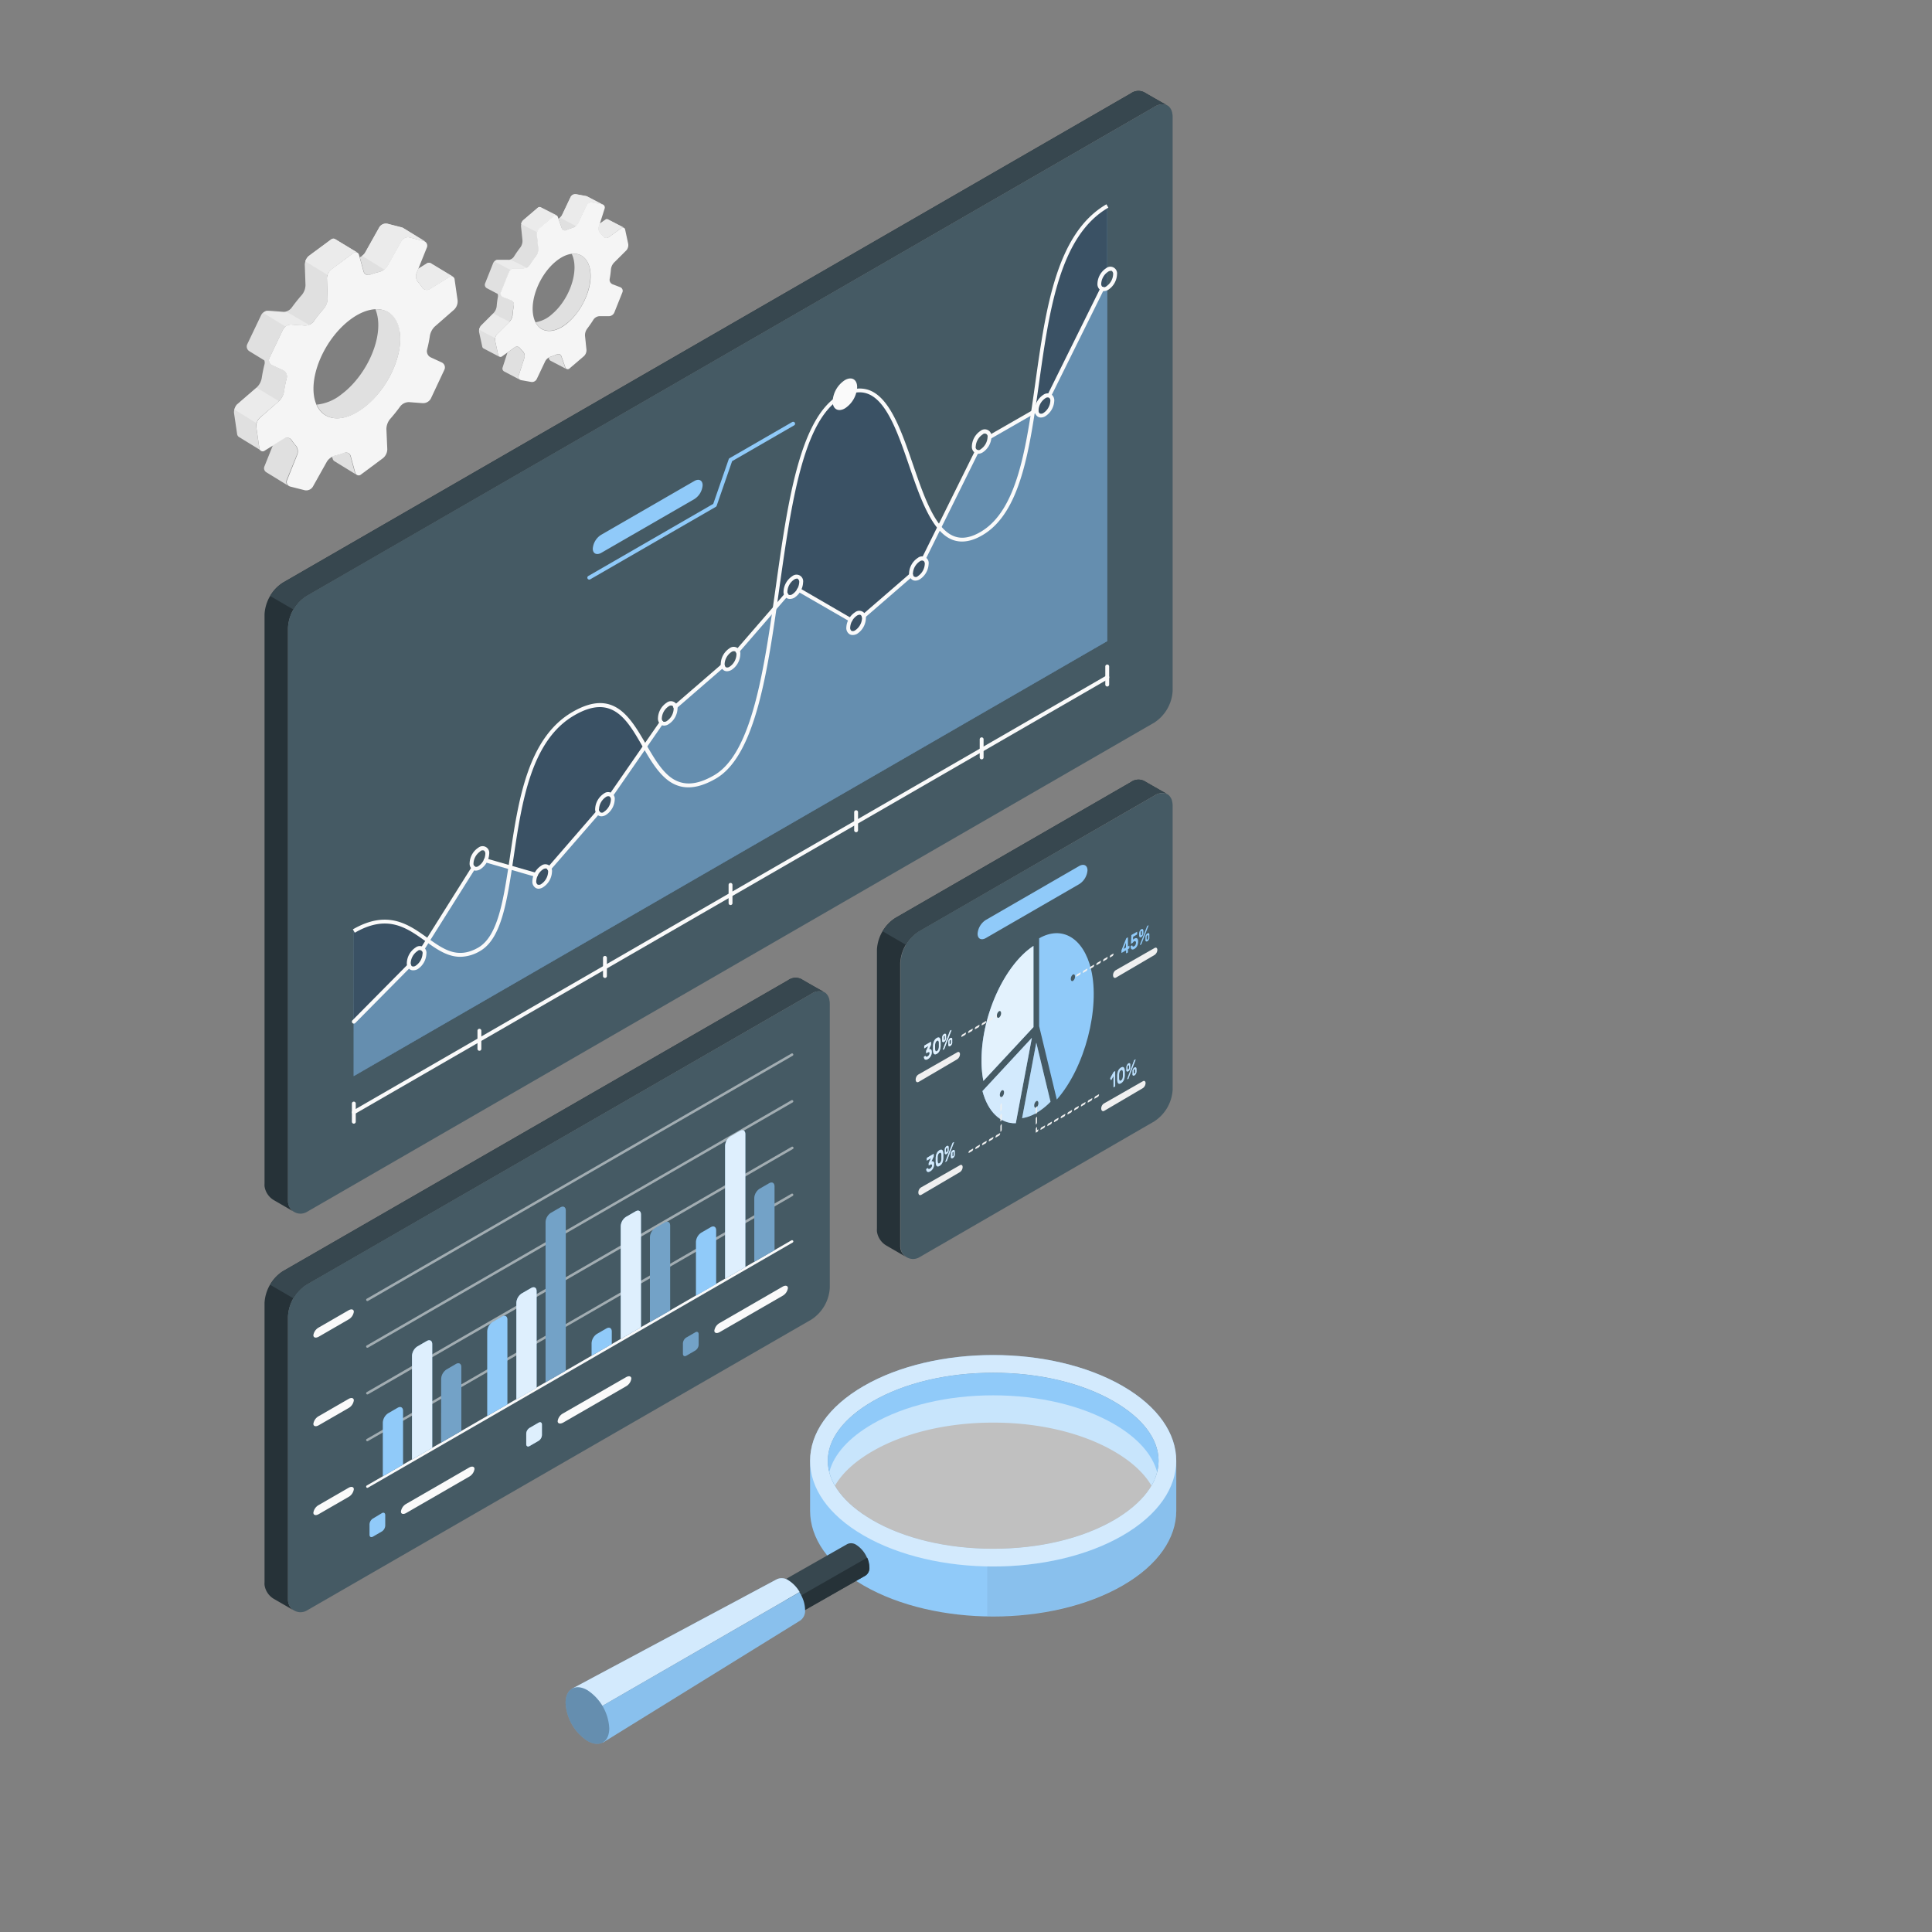 <svg xmlns="http://www.w3.org/2000/svg" viewBox="0 0 500 500"><rect x="0" y="0" width="500" height="500" fill="#808080" stroke="none"/><g id="freepik--Gears--inject-64"><g id="freepik--gears--inject-64"><path d="M157.34,56.78h0a.66.66,0,0,0-.7.09l-1.42,1-.29.89a1.69,1.69,0,0,0,.46,1.6,5.88,5.88,0,0,1,.7.78,1,1,0,0,0,1.37.25L160.77,59a.65.65,0,0,1,.68-.1Zm-4.72,12.67c-.59-2.73-2.4-4-4.66-3.76a6.89,6.89,0,0,1,.53,1.59c.93,4.33-1.59,10.62-5.6,14a8.33,8.33,0,0,1-4.28,2.12c1.48,2.87,4.94,3,8.41,0C151,80.07,153.54,73.77,152.62,69.45Zm-.68-18.63h0a.78.78,0,0,0-.27-.09l-2.58-.48a1.38,1.38,0,0,0-1.42.73l-2.22,4.68a2.19,2.19,0,0,1-.52.64h0a2.7,2.7,0,0,1-.4.29l.85,2.47a.87.87,0,0,0,1.23.5,12.38,12.38,0,0,1,1.55-.58,2.73,2.73,0,0,0,.9-.51,2.19,2.19,0,0,0,.52-.64l2.21-4.68a1.39,1.39,0,0,1,1.42-.73l2.59.47.26.08Zm-5.42,44.65a.67.67,0,0,1-.25-.38l-1-2.83a.86.86,0,0,0-1.23-.5,12.92,12.92,0,0,1-1.56.58,1.71,1.71,0,0,0-.48.22l.12.37a.77.77,0,0,0,.35.43h0Zm-6.59-41.85a.67.67,0,0,0-.28-.06.78.78,0,0,0-.47.2l-3.71,3.17a.93.93,0,0,0-.14.14l-.1.12a2.4,2.4,0,0,0-.31.62s0,.1,0,.15h0a1.71,1.71,0,0,0-.08.62l.38,3.64a2.89,2.89,0,0,1-.53,1.78A29.13,29.13,0,0,0,133,66.43a1.91,1.91,0,0,1-.82.68,2.19,2.19,0,0,1-.33.12l-.16,0a.55.55,0,0,1-.22,0l-2.47,0h-.06l-.2,0-.18,0h0l-.2.09a1.56,1.56,0,0,0-.34.23,1.58,1.58,0,0,0-.38.52l-2.1,5.28a1,1,0,0,0,.44,1.23l2.8,1.47a1.32,1.32,0,0,1,.09.71,21.81,21.81,0,0,0-.33,2.49,3.11,3.11,0,0,1-.76,1.71l0,0-3.23,3.22a1.46,1.46,0,0,0-.16.19s0,0,0,0a1,1,0,0,0-.12.23A2,2,0,0,0,124,86l.8,3.67a.71.71,0,0,0,.31.49l4.11,2.16a.76.76,0,0,1-.3-.48l-.79-3.68a1.7,1.7,0,0,1,0-.71,2,2,0,0,1,.5-1l3.22-3.22,0,0a3.12,3.12,0,0,0,.77-1.72A20,20,0,0,1,133,79a1.27,1.27,0,0,0-.74-1.35l-2-.76a1,1,0,0,1-.57-1.29l2.11-5.29a1.31,1.31,0,0,1,.37-.51,1.53,1.53,0,0,1,1-.41l2.47,0a1.64,1.64,0,0,0,.7-.17,1.93,1.93,0,0,0,.82-.69c.53-.83,1.09-1.65,1.68-2.42a2.86,2.86,0,0,0,.53-1.79l-.38-3.63a1.82,1.82,0,0,1,.07-.64,2.12,2.12,0,0,1,.6-1l3.71-3.16a.65.65,0,0,1,.75-.14Zm-4.19,38.92a1.69,1.69,0,0,0-.47-1.6,7.31,7.31,0,0,1-.68-.78,1,1,0,0,0-1.38-.26l-1.89,1.36-1.25,3.86a.85.85,0,0,0,.38,1h0l4.13,2.17a.85.85,0,0,1-.38-1Z" style="fill:#e0e0e0"></path><path d="M131.82,83.28,128.6,86.5a2,2,0,0,0-.5,1L124,85.33a2.45,2.45,0,0,1,.18-.54,1,1,0,0,1,.12-.23s0,0,0,0a1.46,1.46,0,0,1,.16-.19l3.23-3.22Z" style="fill:#ebebeb"></path><path d="M136.28,69.28a1.64,1.64,0,0,1-.7.17l-2.47,0a1.53,1.53,0,0,0-1,.41L128,67.67a1.56,1.56,0,0,1,.34-.23l.2-.09h0l.18,0,.2,0H129l2.47,0a.55.55,0,0,0,.22,0l.16,0,.32-.12h0Z" style="fill:#ebebeb"></path><path d="M161.45,58.93a.63.63,0,0,0-.68.11l-3.31,2.37a1,1,0,0,1-1.37-.25,6.69,6.69,0,0,0-.7-.79,1.69,1.69,0,0,1-.46-1.6l.29-.88,1.42-1a.64.64,0,0,1,.7-.1h0Z" style="fill:#ebebeb"></path><path d="M156.06,53l-.26-.08-2.59-.47a1.39,1.39,0,0,0-1.42.73l-2.21,4.68a2.19,2.19,0,0,1-.52.64l-4.13-2.17a2.19,2.19,0,0,0,.52-.64L147.67,51a1.38,1.38,0,0,1,1.42-.73l2.58.48a.78.78,0,0,1,.27.09h0Z" style="fill:#ebebeb"></path><path d="M144.06,55.79a.65.65,0,0,0-.75.14l-3.71,3.16a2.12,2.12,0,0,0-.6,1L134.88,58c0-.05,0-.1,0-.15a2.4,2.4,0,0,1,.31-.62l.1-.12a.93.93,0,0,1,.14-.14l3.71-3.17a.78.78,0,0,1,.47-.2.67.67,0,0,1,.28.06Z" style="fill:#ebebeb"></path><path d="M162.58,63.11l-.79-3.67a.61.61,0,0,0-1-.4l-3.3,2.37a1,1,0,0,1-1.37-.25,7.65,7.65,0,0,0-.69-.79,1.68,1.68,0,0,1-.47-1.6L156.47,54a.85.85,0,0,0-.68-1.14l-2.57-.47a1.4,1.4,0,0,0-1.43.73l-2.22,4.68a2.5,2.5,0,0,1-1.4,1.15,11.94,11.94,0,0,0-1.56.58.87.87,0,0,1-1.23-.5l-1-2.84a.63.63,0,0,0-1.09-.29l-3.71,3.16a2.14,2.14,0,0,0-.66,1.66l.37,3.63a2.87,2.87,0,0,1-.52,1.79c-.6.77-1.16,1.59-1.69,2.42a2,2,0,0,1-1.52.86l-2.47,0a1.55,1.55,0,0,0-1.38.92l-2.11,5.29a1,1,0,0,0,.57,1.29l2,.77A1.22,1.22,0,0,1,133,79a24.6,24.6,0,0,0-.32,2.49,3.12,3.12,0,0,1-.77,1.72l-3.27,3.26a2.08,2.08,0,0,0-.5,1.69l.79,3.68a.61.61,0,0,0,1,.39l3.3-2.36a1,1,0,0,1,1.37.25,7.47,7.47,0,0,0,.7.78,1.69,1.69,0,0,1,.46,1.6l-1.54,4.75a.86.86,0,0,0,.68,1.14l2.58.46a1.38,1.38,0,0,0,1.42-.73l2.22-4.67a2.52,2.52,0,0,1,1.41-1.15,11.92,11.92,0,0,0,1.55-.59.87.87,0,0,1,1.23.51l1,2.83a.64.64,0,0,0,1.09.3l3.71-3.17a2.14,2.14,0,0,0,.67-1.65l-.38-3.64a2.85,2.85,0,0,1,.53-1.78c.59-.78,1.16-1.59,1.68-2.43a2,2,0,0,1,1.53-.85l2.46,0a1.58,1.58,0,0,0,1.38-.93l2.11-5.28a1,1,0,0,0-.57-1.29l-2-.77a1.24,1.24,0,0,1-.74-1.35,21.81,21.81,0,0,0,.33-2.49,3,3,0,0,1,.76-1.71l3.27-3.26A2.06,2.06,0,0,0,162.58,63.11ZM147,83.5c-4,3.43-8,2.7-8.95-1.63s1.58-10.62,5.6-14.05,8-2.71,9,1.62S151,80.07,147,83.5Z" style="fill:#f5f5f5"></path><path d="M111.5,68.12h0a.93.93,0,0,0-1,.05l-2.14,1.33-.5,1.25a2.42,2.42,0,0,0,.51,2.35,10.32,10.32,0,0,1,.93,1.2,1.43,1.43,0,0,0,2,.49l5-3.1a.94.94,0,0,1,1-.07Zm-8,17.78c-.57-4-3-6-6.34-5.86a10.2,10.2,0,0,1,.62,2.34c.91,6.33-3.33,15.15-9.45,19.7a12.19,12.19,0,0,1-6.36,2.64c1.85,4.27,6.82,4.81,12.1.88C100.15,101.05,104.38,92.23,103.46,85.9Zm.85-26.9h0a1.23,1.23,0,0,0-.39-.16l-3.66-.94a2,2,0,0,0-2.12.91l-3.66,6.53a2.81,2.81,0,0,1-.8.86h0a2.9,2.9,0,0,1-.6.38l1,3.65a1.26,1.26,0,0,0,1.72.84,18.46,18.46,0,0,1,2.29-.69,3.77,3.77,0,0,0,1.34-.65,2.89,2.89,0,0,0,.81-.87l3.65-6.53a2,2,0,0,1,2.11-.91l3.68.94a1.18,1.18,0,0,1,.36.14ZM92.15,122.8a1.07,1.07,0,0,1-.33-.57l-1.13-4.18a1.26,1.26,0,0,0-1.73-.84,16,16,0,0,1-2.29.68,2.87,2.87,0,0,0-.73.28l.15.54a1.05,1.05,0,0,0,.46.65h0ZM86.73,61.88a.78.78,0,0,0-.4-.12,1,1,0,0,0-.68.24L80,66.2a1,1,0,0,0-.22.2.77.77,0,0,0-.15.16,3.62,3.62,0,0,0-.51.86c0,.06,0,.14-.07.21h0a2.4,2.4,0,0,0-.17.88l.18,5.28a4.11,4.11,0,0,1-.93,2.52c-.94,1.06-1.82,2.18-2.66,3.33a2.76,2.76,0,0,1-1.24.91,2.38,2.38,0,0,1-.49.13.66.66,0,0,1-.24,0,.86.86,0,0,1-.32,0l-3.55-.27h-.08l-.29,0-.27,0h0a2.62,2.62,0,0,0-.81.42,2,2,0,0,0-.59.71L64,89.06a1.42,1.42,0,0,0,.51,1.82l3.89,2.38a1.73,1.73,0,0,1,.06,1,35.64,35.64,0,0,0-.72,3.56,4.37,4.37,0,0,1-1.25,2.39l-.06.05-5,4.32a1.48,1.48,0,0,0-.24.26l0,0a1.27,1.27,0,0,0-.2.31,2.92,2.92,0,0,0-.42,1.78l.79,5.37a1.1,1.1,0,0,0,.4.74l5.71,3.5a1,1,0,0,1-.38-.72l-.78-5.37a2.41,2.41,0,0,1,.09-1,2.87,2.87,0,0,1,.8-1.38l5-4.32.06,0a4.52,4.52,0,0,0,1.26-2.39,33,33,0,0,1,.72-3.56,1.79,1.79,0,0,0-.93-2l-2.85-1.3a1.43,1.43,0,0,1-.69-1.92l3.55-7.4a1.91,1.91,0,0,1,.59-.71,2.23,2.23,0,0,1,1.48-.5l3.56.27a2.22,2.22,0,0,0,1-.17,2.79,2.79,0,0,0,1.25-.91c.84-1.15,1.73-2.27,2.66-3.33a4.05,4.05,0,0,0,.93-2.52L84.61,72a2.1,2.1,0,0,1,.16-.9,3,3,0,0,1,1-1.42l5.64-4.2a.94.94,0,0,1,1.1-.12Zm-9.82,55.65a2.44,2.44,0,0,0-.52-2.35,10,10,0,0,1-.92-1.2,1.42,1.42,0,0,0-2-.5l-2.85,1.77-2.18,5.44a1.21,1.21,0,0,0,.45,1.51h0l5.75,3.53a1.21,1.21,0,0,1-.45-1.52Z" style="fill:#e0e0e0"></path><path d="M72.17,103.81l-5,4.32a2.87,2.87,0,0,0-.8,1.38L60.68,106a4,4,0,0,1,.31-.77,1.27,1.27,0,0,1,.2-.31l0,0a1.48,1.48,0,0,1,.24-.26l5-4.32Z" style="fill:#ebebeb"></path><path d="M80,84.07a2.22,2.22,0,0,1-1,.17L75.36,84a2.23,2.23,0,0,0-1.48.5L68.15,81a2.62,2.62,0,0,1,.81-.42h0l.27,0,.29,0h.08l3.55.27a.86.86,0,0,0,.32,0,1,1,0,0,0,.24,0c.15,0,.31-.09.47-.14h0Z" style="fill:#ebebeb"></path><path d="M117.22,71.62a1,1,0,0,0-1,.09l-5,3.09a1.42,1.42,0,0,1-2-.5,10.09,10.09,0,0,0-.93-1.2,2.42,2.42,0,0,1-.51-2.35l.5-1.23,2.14-1.33a1,1,0,0,1,1-.07h0Z" style="fill:#ebebeb"></path><path d="M110,62.51a1.18,1.18,0,0,0-.36-.14L106,61.43a2,2,0,0,0-2.11.91l-3.65,6.53a2.89,2.89,0,0,1-.81.87l-5.73-3.53a2.81,2.81,0,0,0,.8-.86l3.66-6.53a2,2,0,0,1,2.12-.91l3.66.94a1.23,1.23,0,0,1,.39.16h0Z" style="fill:#ebebeb"></path><path d="M92.47,65.4a.94.94,0,0,0-1.1.12l-5.64,4.2a3,3,0,0,0-1,1.42L79,67.63c0-.07,0-.15.07-.21a3.62,3.62,0,0,1,.51-.86.77.77,0,0,1,.15-.16,1,1,0,0,1,.22-.2L85.65,62a1,1,0,0,1,.68-.24.78.78,0,0,1,.4.12Z" style="fill:#ebebeb"></path><path d="M118.43,77.75l-.77-5.37a.88.88,0,0,0-1.44-.67l-5,3.09a1.42,1.42,0,0,1-2-.5,10.2,10.2,0,0,0-.93-1.19,2.45,2.45,0,0,1-.51-2.35l2.69-6.69a1.25,1.25,0,0,0-.87-1.71L106,61.44a2,2,0,0,0-2.12.91l-3.65,6.52a3.69,3.69,0,0,1-2.14,1.52,18.09,18.09,0,0,0-2.3.69,1.25,1.25,0,0,1-1.72-.85l-1.14-4.17a.92.92,0,0,0-1.55-.54l-5.65,4.2A3.11,3.11,0,0,0,84.61,72l.18,5.27a4.21,4.21,0,0,1-.93,2.53C82.93,80.9,82,82,81.2,83.17a2.86,2.86,0,0,1-2.28,1.08L75.37,84a2.3,2.3,0,0,0-2.08,1.2l-3.55,7.41a1.43,1.43,0,0,0,.69,1.92l2.84,1.3a1.79,1.79,0,0,1,.94,2,32.54,32.54,0,0,0-.72,3.56,4.45,4.45,0,0,1-1.26,2.39l-5,4.38a3,3,0,0,0-.89,2.39l.78,5.37a.87.87,0,0,0,1.44.67l5-3.09a1.42,1.42,0,0,1,2,.5,11.18,11.18,0,0,0,.92,1.2,2.42,2.42,0,0,1,.51,2.35l-2.68,6.69a1.23,1.23,0,0,0,.87,1.7l3.67.93a2,2,0,0,0,2.12-.92l3.65-6.52a3.66,3.66,0,0,1,2.14-1.52,16.6,16.6,0,0,0,2.3-.69,1.25,1.25,0,0,1,1.72.85l1.14,4.18a.92.92,0,0,0,1.54.53l5.65-4.2a3.05,3.05,0,0,0,1.12-2.32L100,111a4.22,4.22,0,0,1,.93-2.52c.94-1.06,1.83-2.18,2.67-3.33a2.86,2.86,0,0,1,2.28-1.08l3.55.27a2.3,2.3,0,0,0,2.08-1.2L115,95.7a1.42,1.42,0,0,0-.7-1.91l-2.84-1.31a1.77,1.77,0,0,1-.93-2,33.52,33.52,0,0,0,.72-3.56,4.42,4.42,0,0,1,1.26-2.4l5-4.37A3,3,0,0,0,118.43,77.75ZM94,105.6c-6.13,4.55-11.84,3.11-12.75-3.22s3.32-15.15,9.44-19.7,11.83-3.11,12.75,3.22S100.15,101.05,94,105.6Z" style="fill:#f5f5f5"></path></g></g><g id="freepik--chart-3--inject-64"><g id="freepik--window-chart--inject-64"><g id="freepik--Window--inject-64"><path d="M296.12,202.12a3.31,3.31,0,0,0-3.44.28l-61,35.18a10.47,10.47,0,0,0-4.73,8.2v6.83h0V318a5.34,5.34,0,0,0,0,.69,5,5,0,0,0,2.48,3.68l5,2.89.24.14a3.25,3.25,0,0,1-1.7-2.86V258.79h0v-9.57A10.52,10.52,0,0,1,237.8,241l60.94-35.18a3.45,3.45,0,0,1,3.19-.4C300.91,204.89,297,202.63,296.12,202.12Z" style="fill:#263238"></path><path d="M303.45,208a1.56,1.56,0,0,0-.08-.43s0-.07,0-.1a2.58,2.58,0,0,0-.11-.42,2.06,2.06,0,0,0-.28-.6.72.72,0,0,0-.16-.25.47.47,0,0,0-.14-.17,1.34,1.34,0,0,0-.31-.32l0,0a2,2,0,0,0-.4-.23,3.45,3.45,0,0,0-3.19.4L237.8,241a10.52,10.52,0,0,0-4.74,8.22v73.36h0a3.24,3.24,0,0,0,4.86,2.81l60.82-35.19a10.48,10.48,0,0,0,4.74-8.21V208.56A5.68,5.68,0,0,0,303.45,208Z" style="fill:#455a64"></path><path d="M298.73,205.83,237.8,241a9.78,9.78,0,0,0-3.34,3.52l-6-3.49a9.49,9.49,0,0,1,3.3-3.46l60.94-35.18a3.31,3.31,0,0,1,3.44-.28c.85.52,4.79,2.75,5.79,3.29A3.45,3.45,0,0,0,298.73,205.83Z" style="fill:#37474f"></path></g><g id="freepik--Chart--inject-64"><path d="M268.93,265.57V242.83c6-3.43,11.52,0,13.44,8.07,2.37,9.94-1.58,25.43-8.87,33.66Z" style="fill:#90CAF9"></path><path d="M268.19,288.05a10.39,10.39,0,0,1-3.67,1.33l3.67-19.55,3.68,15.3A17.53,17.53,0,0,1,268.19,288.05Z" style="fill:#90CAF9"></path><g style="opacity:0.4"><path d="M268.19,288.05a10.39,10.39,0,0,1-3.67,1.33l3.67-19.55,3.68,15.3A17.53,17.53,0,0,1,268.19,288.05Z" style="fill:#fff"></path></g><path d="M262.89,290.69c-4,.15-7.23-3-8.63-8.32l12.79-13.78Z" style="fill:#90CAF9"></path><g style="opacity:0.6"><path d="M262.89,290.69c-4,.15-7.23-3-8.63-8.32l12.79-13.78Z" style="fill:#fff"></path></g><path d="M254.5,279.74a27,27,0,0,1-.48-5.38c0-11.65,6-24.65,13.44-29.55v21Z" style="fill:#90CAF9"></path><g style="opacity:0.75"><path d="M254.5,279.74a27,27,0,0,1-.48-5.38c0-11.65,6-24.65,13.44-29.55v21Z" style="fill:#fff"></path></g><path d="M278.5,252.79s0-.11,0-.23a.76.76,0,0,1,.22-.39l.88-.5c.08,0,.11.05.06.22a.74.74,0,0,1-.23.39l-.87.51S278.51,252.8,278.5,252.79Zm1.74-1s0-.11,0-.22a.74.74,0,0,1,.23-.39l.87-.51c.09,0,.11.05.06.22a.68.68,0,0,1-.22.39l-.88.51S280.26,251.79,280.24,251.78Zm1.75-1s0-.11,0-.22a.72.72,0,0,1,.23-.39l.87-.51c.08,0,.11.06.06.23a.79.79,0,0,1-.23.39l-.87.5S282,250.79,282,250.77Zm1.74-1s0-.11,0-.23a.79.79,0,0,1,.23-.39l.87-.5c.09-.05.11,0,.07.22a.79.79,0,0,1-.23.39l-.88.5A0,0,0,0,1,283.73,249.77Zm1.75-1s0-.11,0-.23a.72.72,0,0,1,.23-.39l.87-.5c.08,0,.11.05.06.22a.74.74,0,0,1-.23.39l-.87.51S285.49,248.77,285.48,248.76Zm1.74-1s0-.11,0-.22a.74.74,0,0,1,.23-.39l.65-.38c.08,0,.11.05.06.23a.84.84,0,0,1-.23.39l-.65.37S287.24,247.76,287.22,247.75Z" style="fill:#f0f0f0"></path><path d="M248.81,268.36s0-.11,0-.23a.79.79,0,0,1,.23-.39l.87-.5c.09-.05.11.05.07.22a.74.74,0,0,1-.23.39l-.88.51Zm1.75-1s0-.11,0-.22a.76.76,0,0,1,.23-.4l.87-.5c.08-.05.11,0,.06.22a.68.68,0,0,1-.23.39l-.87.51Zm1.74-1s0-.11,0-.22a.74.74,0,0,1,.23-.39l.87-.51c.09-.05.11,0,.07.23a.79.79,0,0,1-.23.39l-.88.5A0,0,0,0,1,252.3,266.34Zm1.75-1s0-.11,0-.22a.72.72,0,0,1,.23-.39l.87-.5c.08-.05.11,0,.06.22a.72.72,0,0,1-.23.39l-.87.5S254.06,265.35,254.05,265.33Zm1.74-1a.33.33,0,0,1,0-.23.79.79,0,0,1,.23-.39l.88-.5c.08,0,.11.05.06.22a.79.79,0,0,1-.23.39l-.87.51Zm1.75-1s0-.11,0-.23a.84.84,0,0,1,.23-.39l.62-.36c.08,0,.11.06.06.23a.72.72,0,0,1-.22.39l-.63.36Z" style="fill:#f0f0f0"></path><path d="M277.13,253.35a1.41,1.41,0,0,1,.54-1.14c.3-.17.54.06.54.52a1.41,1.41,0,0,1-.54,1.14C277.37,254,277.13,253.81,277.13,253.35Z" style="fill:#455a64"></path><path d="M258,262.85a1.41,1.41,0,0,1,.54-1.14c.3-.18.54.06.54.51a1.41,1.41,0,0,1-.54,1.14C258.21,263.53,258,263.3,258,262.85Z" style="fill:#455a64"></path><path d="M267.66,286.11a1.43,1.43,0,0,1,.53-1.13c.3-.18.54.06.54.51a1.41,1.41,0,0,1-.54,1.14C267.9,286.8,267.66,286.57,267.66,286.11Z" style="fill:#455a64"></path><path d="M291.5,246.7a.06.06,0,0,1-.07,0,.12.12,0,0,1,0-.09v-.68l-1.13.66a.06.06,0,0,1-.07,0,.12.12,0,0,1,0-.09v-.4a.77.77,0,0,1,0-.15l.06-.16,1.12-2.8a.5.5,0,0,1,.15-.23l.28-.16a0,0,0,0,1,.07,0s0,0,0,.09v2.25l.31-.18a.06.06,0,0,1,.07,0,.12.12,0,0,1,0,.09v.4a.31.31,0,0,1,0,.13s0,.07-.07.08l-.31.18v.69a.27.27,0,0,1,0,.12.35.35,0,0,1-.07.09Zm-.1-1.48V244l-.62,1.57Z" style="fill:#90CAF9"></path><path d="M292.79,242.16a.27.27,0,0,1,0-.12.22.22,0,0,1,.07-.09l1.37-.79s.05,0,.07,0a.12.12,0,0,1,0,.09v.4a.27.27,0,0,1,0,.12.23.23,0,0,1-.06.09l-1,.59,0,.75a1.13,1.13,0,0,1,.19-.19l.16-.1a1,1,0,0,1,.38-.14.47.47,0,0,1,.31.08.65.65,0,0,1,.2.29,1.56,1.56,0,0,1,.07.52,2.3,2.3,0,0,1-.08.66,1.83,1.83,0,0,1-.2.54,1.9,1.9,0,0,1-.31.42,1.69,1.69,0,0,1-.37.29,1,1,0,0,1-.43.16.42.42,0,0,1-.3-.07.52.52,0,0,1-.18-.25,1.43,1.43,0,0,1-.07-.38.28.28,0,0,1,0-.13s0-.07.07-.08l.3-.17a0,0,0,0,1,.06,0s0,0,0,.07a.46.46,0,0,0,.07.17.19.19,0,0,0,.11.07.24.24,0,0,0,.14,0l.16-.07a.94.94,0,0,0,.34-.37,1.28,1.28,0,0,0,.13-.56.44.44,0,0,0-.13-.35.32.32,0,0,0-.34,0l-.17.13a.6.6,0,0,0-.11.12.86.86,0,0,1-.07.1.3.3,0,0,1-.08.08l-.34.19a.06.06,0,0,1-.07,0s0,0,0-.09Z" style="fill:#90CAF9"></path><path d="M295.36,240.49a.49.49,0,0,1,.23-.07.3.3,0,0,1,.27.23.85.85,0,0,1,.05.24v.62a1.51,1.51,0,0,1-.05.28,1.11,1.11,0,0,1-.1.29,1,1,0,0,1-.17.25.71.71,0,0,1-.23.19.42.42,0,0,1-.23.08.24.24,0,0,1-.17-.06.32.32,0,0,1-.1-.17.86.86,0,0,1-.05-.23v-.63a1.66,1.66,0,0,1,.05-.28,1.29,1.29,0,0,1,.27-.54A.9.9,0,0,1,295.36,240.49Zm.19,1.17a.34.34,0,0,0,0-.11v-.31a.28.28,0,0,0,0-.1.39.39,0,0,0,0-.17s-.08,0-.15,0a.38.38,0,0,0-.15.16.78.78,0,0,0,0,.22.34.34,0,0,0,0,.11v.31a.25.25,0,0,0,0,.1.39.39,0,0,0,0,.17s.08,0,.15,0a.33.33,0,0,0,.15-.16A.78.78,0,0,0,295.55,241.66Zm1.28-1.88a1.17,1.17,0,0,1,.05-.11.27.27,0,0,1,.08-.07l.22-.13h.06s0,0,0,.07a.08.08,0,0,1,0,0,0,0,0,0,1,0,0l-1.81,4.71a.28.28,0,0,1-.05.11.2.2,0,0,1-.08.08l-.22.12a0,0,0,0,1-.06,0s0,0,0-.07v0a.08.08,0,0,1,0,0Zm.12,1.78a.38.38,0,0,1,.23-.07.25.25,0,0,1,.17.06.35.35,0,0,1,.1.17.79.79,0,0,1,0,.23,3,3,0,0,1,0,.31c0,.11,0,.21,0,.31a1.55,1.55,0,0,1,0,.29,1.57,1.57,0,0,1-.1.28,1.18,1.18,0,0,1-.4.45.43.43,0,0,1-.24.07.27.27,0,0,1-.17-.06.49.49,0,0,1-.1-.16.86.86,0,0,1,0-.24,2.91,2.91,0,0,1,0-.31c0-.11,0-.21,0-.31a2.7,2.7,0,0,1,0-.28,2.47,2.47,0,0,1,.1-.29,1.38,1.38,0,0,1,.17-.25A.78.78,0,0,1,297,241.56Zm.19,1.16v-.52a.3.3,0,0,0-.05-.16s-.07,0-.14,0a.31.31,0,0,0-.15.17.71.71,0,0,0-.05.22v.11a.76.76,0,0,0,0,.15c0,.05,0,.1,0,.15V243a.34.34,0,0,0,.05.16s.07,0,.15,0a.31.31,0,0,0,.14-.16A.79.79,0,0,0,297.14,242.72Z" style="fill:#90CAF9"></path><path d="M240.88,269.63s.05,0,.07,0a.12.12,0,0,1,0,.09v.4a.31.31,0,0,1,0,.13c0,.05,0,.09,0,.13l-.53,1.17a.8.8,0,0,1,.29-.05.38.38,0,0,1,.23.11.48.48,0,0,1,.15.25,1.64,1.64,0,0,1,.05.41,2.12,2.12,0,0,1-.07.57,2.28,2.28,0,0,1-.21.51,2.59,2.59,0,0,1-.32.42,1.61,1.61,0,0,1-.39.31,1.27,1.27,0,0,1-.45.17.51.51,0,0,1-.31-.06.43.43,0,0,1-.19-.23.79.79,0,0,1-.08-.32.27.27,0,0,1,0-.12.22.22,0,0,1,.07-.09l.29-.16a0,0,0,0,1,.06,0l0,.08a.24.24,0,0,0,.06.09.19.19,0,0,0,.09.05.47.47,0,0,0,.16,0l.22-.1a1,1,0,0,0,.36-.35.86.86,0,0,0,.14-.47c0-.17,0-.27-.14-.29a.58.58,0,0,0-.36.1l-.31.18a.06.06,0,0,1-.07,0,.2.2,0,0,1,0-.09v-.4a.21.21,0,0,1,0-.13,1.34,1.34,0,0,1,.06-.12l.51-1.13-1,.59a.06.06,0,0,1-.07,0,.12.12,0,0,1,0-.09v-.4a.27.27,0,0,1,0-.12.22.22,0,0,1,.07-.09Z" style="fill:#90CAF9"></path><path d="M243.43,269.62a1.77,1.77,0,0,1,0,.24v.53a1.85,1.85,0,0,1,0,.24,3.39,3.39,0,0,1-.06.64,2.61,2.61,0,0,1-.17.58,2.29,2.29,0,0,1-.3.5,1.49,1.49,0,0,1-.45.37.8.8,0,0,1-.46.15.4.4,0,0,1-.29-.15.78.78,0,0,1-.17-.39,3,3,0,0,1-.07-.57v-1a4.62,4.62,0,0,1,.07-.65,2.24,2.24,0,0,1,.17-.59,1.92,1.92,0,0,1,.29-.5,1.94,1.94,0,0,1,.46-.39.85.85,0,0,1,.45-.14.37.37,0,0,1,.3.15.88.88,0,0,1,.17.39A2.34,2.34,0,0,1,243.43,269.62ZM242,271.45a1.07,1.07,0,0,0,.13.56c.07.1.19.11.36,0a.8.8,0,0,0,.36-.43,2.31,2.31,0,0,0,.13-.71c0-.14,0-.3,0-.47s0-.33,0-.47a1,1,0,0,0-.13-.56c-.07-.11-.19-.11-.36,0a.8.8,0,0,0-.36.43,2,2,0,0,0-.13.7c0,.15,0,.31,0,.48S242,271.31,242,271.45Z" style="fill:#90CAF9"></path><path d="M244.34,267.6a.41.41,0,0,1,.24-.07.23.23,0,0,1,.16.06.42.42,0,0,1,.11.17,1.57,1.57,0,0,1,0,.23c0,.09,0,.2,0,.31s0,.22,0,.32,0,.18,0,.28a1.62,1.62,0,0,1-.11.28,1.4,1.4,0,0,1-.16.26,1.12,1.12,0,0,1-.24.19.53.53,0,0,1-.23.08.43.43,0,0,1-.17-.06.48.48,0,0,1-.1-.17.86.86,0,0,1,0-.24,2.81,2.81,0,0,1,0-.3c0-.11,0-.22,0-.32a1.45,1.45,0,0,1,0-.28,1.66,1.66,0,0,1,.1-.29,1.38,1.38,0,0,1,.17-.25A.74.74,0,0,1,244.34,267.6Zm.2,1.16v-.52a.34.34,0,0,0,0-.16s-.08,0-.15,0a.32.32,0,0,0-.14.17.54.54,0,0,0,0,.22s0,.06,0,.11v.3c0,.05,0,.08,0,.11a.25.25,0,0,0,0,.16s.07,0,.14,0a.4.4,0,0,0,.15-.17A.79.79,0,0,0,244.54,268.76Zm1.27-1.87.05-.11a.18.18,0,0,1,.08-.07l.22-.13a.06.06,0,0,1,.07,0,.12.12,0,0,1,0,.07v0l0,0-1.8,4.71-.06.11a.19.19,0,0,1-.08.07l-.22.13s0,0-.06,0,0,0,0-.06v0s0,0,0,0Zm.12,1.77a.49.49,0,0,1,.23-.07.32.32,0,0,1,.17.06.4.4,0,0,1,.1.17.85.85,0,0,1,0,.23c0,.1,0,.2,0,.31s0,.22,0,.32a1.45,1.45,0,0,1,0,.28,1.33,1.33,0,0,1-.1.28,1.17,1.17,0,0,1-.17.26.71.71,0,0,1-.23.19.43.43,0,0,1-.24.08.23.23,0,0,1-.16-.06.42.42,0,0,1-.11-.17,1.57,1.57,0,0,1,0-.23c0-.1,0-.2,0-.31s0-.22,0-.32,0-.18,0-.28a1.36,1.36,0,0,1,.11-.28,1.4,1.4,0,0,1,.16-.26A1.16,1.16,0,0,1,245.93,268.66Zm.19,1.17a.4.4,0,0,0,0-.11c0-.05,0-.1,0-.16v-.15a.32.32,0,0,0,0-.1.26.26,0,0,0-.05-.17s-.07,0-.14,0a.33.33,0,0,0-.15.16.79.79,0,0,0-.05.22v.52a.3.3,0,0,0,.05.16s.08,0,.15,0a.29.29,0,0,0,.14-.17A.5.5,0,0,0,246.12,269.83Z" style="fill:#90CAF9"></path><g style="opacity:0.75"><path d="M240.88,269.63s.05,0,.07,0a.12.12,0,0,1,0,.09v.4a.31.31,0,0,1,0,.13c0,.05,0,.09,0,.13l-.53,1.17a.8.8,0,0,1,.29-.05.38.38,0,0,1,.23.11.48.48,0,0,1,.15.25,1.64,1.64,0,0,1,.05.41,2.12,2.12,0,0,1-.07.57,2.28,2.28,0,0,1-.21.51,2.59,2.59,0,0,1-.32.42,1.61,1.61,0,0,1-.39.31,1.27,1.27,0,0,1-.45.17.51.51,0,0,1-.31-.06.43.43,0,0,1-.19-.23.79.79,0,0,1-.08-.32.27.27,0,0,1,0-.12.22.22,0,0,1,.07-.09l.29-.16a0,0,0,0,1,.06,0l0,.08a.24.24,0,0,0,.06.09.19.19,0,0,0,.09.05.47.47,0,0,0,.16,0l.22-.1a1,1,0,0,0,.36-.35.86.86,0,0,0,.14-.47c0-.17,0-.27-.14-.29a.58.58,0,0,0-.36.1l-.31.18a.06.06,0,0,1-.07,0,.2.2,0,0,1,0-.09v-.4a.21.21,0,0,1,0-.13,1.34,1.34,0,0,1,.06-.12l.51-1.13-1,.59a.06.06,0,0,1-.07,0,.12.12,0,0,1,0-.09v-.4a.27.27,0,0,1,0-.12.22.22,0,0,1,.07-.09Z" style="fill:#fff"></path><path d="M243.43,269.62a1.77,1.77,0,0,1,0,.24v.53a1.85,1.85,0,0,1,0,.24,3.39,3.39,0,0,1-.06.64,2.61,2.61,0,0,1-.17.58,2.29,2.29,0,0,1-.3.5,1.49,1.49,0,0,1-.45.37.8.8,0,0,1-.46.15.4.4,0,0,1-.29-.15.78.78,0,0,1-.17-.39,3,3,0,0,1-.07-.57v-1a4.62,4.62,0,0,1,.07-.65,2.24,2.24,0,0,1,.17-.59,1.92,1.92,0,0,1,.29-.5,1.94,1.94,0,0,1,.46-.39.85.85,0,0,1,.45-.14.37.37,0,0,1,.3.15.88.88,0,0,1,.17.39A2.34,2.34,0,0,1,243.43,269.62ZM242,271.45a1.07,1.07,0,0,0,.13.56c.07.1.19.11.36,0a.8.8,0,0,0,.36-.43,2.31,2.31,0,0,0,.13-.71c0-.14,0-.3,0-.47s0-.33,0-.47a1,1,0,0,0-.13-.56c-.07-.11-.19-.11-.36,0a.8.8,0,0,0-.36.43,2,2,0,0,0-.13.7c0,.15,0,.31,0,.48S242,271.31,242,271.45Z" style="fill:#fff"></path><path d="M244.34,267.6a.41.41,0,0,1,.24-.07.23.23,0,0,1,.16.06.42.42,0,0,1,.11.17,1.57,1.57,0,0,1,0,.23c0,.09,0,.2,0,.31s0,.22,0,.32,0,.18,0,.28a1.62,1.62,0,0,1-.11.28,1.4,1.4,0,0,1-.16.26,1.12,1.12,0,0,1-.24.19.53.53,0,0,1-.23.08.43.43,0,0,1-.17-.06.48.48,0,0,1-.1-.17.86.86,0,0,1,0-.24,2.81,2.81,0,0,1,0-.3c0-.11,0-.22,0-.32a1.45,1.45,0,0,1,0-.28,1.66,1.66,0,0,1,.1-.29,1.38,1.38,0,0,1,.17-.25A.74.74,0,0,1,244.34,267.6Zm.2,1.16v-.52a.34.34,0,0,0,0-.16s-.08,0-.15,0a.32.32,0,0,0-.14.17.54.54,0,0,0,0,.22s0,.06,0,.11v.3c0,.05,0,.08,0,.11a.25.25,0,0,0,0,.16s.07,0,.14,0a.4.4,0,0,0,.15-.17A.79.79,0,0,0,244.54,268.76Zm1.27-1.87.05-.11a.18.18,0,0,1,.08-.07l.22-.13a.06.06,0,0,1,.07,0,.12.12,0,0,1,0,.07v0l0,0-1.8,4.71-.06.11a.19.19,0,0,1-.08.07l-.22.13s0,0-.06,0,0,0,0-.06v0s0,0,0,0Zm.12,1.77a.49.49,0,0,1,.23-.07.32.32,0,0,1,.17.06.4.4,0,0,1,.1.17.85.85,0,0,1,0,.23c0,.1,0,.2,0,.31s0,.22,0,.32a1.45,1.45,0,0,1,0,.28,1.33,1.33,0,0,1-.1.28,1.17,1.17,0,0,1-.17.26.71.71,0,0,1-.23.19.43.43,0,0,1-.24.08.23.23,0,0,1-.16-.06.42.42,0,0,1-.11-.17,1.57,1.57,0,0,1,0-.23c0-.1,0-.2,0-.31s0-.22,0-.32,0-.18,0-.28a1.36,1.36,0,0,1,.11-.28,1.4,1.4,0,0,1,.16-.26A1.16,1.16,0,0,1,245.93,268.66Zm.19,1.17a.4.4,0,0,0,0-.11c0-.05,0-.1,0-.16v-.15a.32.32,0,0,0,0-.1.26.26,0,0,0-.05-.17s-.07,0-.14,0a.33.33,0,0,0-.15.16.79.79,0,0,0-.05.22v.52a.3.3,0,0,0,.05.16s.08,0,.15,0a.29.29,0,0,0,.14-.17A.5.5,0,0,0,246.12,269.83Z" style="fill:#fff"></path></g><path d="M250.67,298.39s0-.11,0-.22a.83.83,0,0,1,.23-.4l.87-.5c.09,0,.11.05.07.22a.74.74,0,0,1-.23.39l-.88.51Zm1.75-1s0-.11,0-.22a.68.68,0,0,1,.23-.39l.87-.51c.08-.05.11.06.06.23a.76.76,0,0,1-.23.39l-.87.5A0,0,0,0,1,252.42,297.38Zm1.74-1s0-.11,0-.22a.79.79,0,0,1,.23-.39l.88-.5c.08-.05.1.05.06.22a.79.79,0,0,1-.23.39l-.88.5A0,0,0,0,1,254.16,296.37Zm1.75-1s0-.11,0-.23a.72.72,0,0,1,.23-.39l.87-.5c.08-.05.11.05.06.22a.72.72,0,0,1-.23.39l-.87.5S255.92,295.38,255.91,295.37Zm1.74-1a.33.33,0,0,1,0-.23.84.84,0,0,1,.23-.39l.88-.5c.08-.05.11.05.06.22a.74.74,0,0,1-.23.39l-.87.51Zm1.25-1.49a.13.13,0,0,1,0-.08v-1.34a.89.89,0,0,1,.17-.45c.09-.13.17-.13.17,0v1.34a1,1,0,0,1-.17.45C259,292.87,258.93,292.9,258.9,292.87Zm0-2.68a.2.2,0,0,1,0-.09v-1.34a.93.93,0,0,1,.17-.45c.09-.13.17-.13.17,0v1.34a.93.93,0,0,1-.17.45C259,290.19,258.93,290.21,258.9,290.19Zm0-2.69a.15.15,0,0,1,0-.08V286.1a1,1,0,0,1,.17-.45c.09-.13.17-.13.17,0V287a.89.89,0,0,1-.17.45C259,287.5,258.93,287.53,258.9,287.5Z" style="fill:#f0f0f0"></path><ellipse cx="259.05" cy="285.05" rx="0.91" ry="0.49" transform="matrix(0.29, -0.96, 0.96, 0.29, -89.47, 449.05)" style="fill:#455a64"></ellipse><path d="M241.58,298.64s0,0,.07,0a.12.12,0,0,1,0,.09v.4a.31.31,0,0,1,0,.13.5.5,0,0,1-.05.13l-.53,1.17a.63.63,0,0,1,.29,0,.33.33,0,0,1,.23.1.48.48,0,0,1,.15.25,1.64,1.64,0,0,1,0,.41,2.12,2.12,0,0,1-.07.57,2.28,2.28,0,0,1-.21.51,2.59,2.59,0,0,1-.32.42,1.61,1.61,0,0,1-.39.31,1.27,1.27,0,0,1-.45.17.51.51,0,0,1-.31-.06.46.46,0,0,1-.19-.22.89.89,0,0,1-.08-.33.27.27,0,0,1,0-.12s0-.07.07-.08l.29-.17a0,0,0,0,1,.06,0l.05.08a.24.24,0,0,0,.06.09.19.19,0,0,0,.09.05.47.47,0,0,0,.16,0l.22-.1a1,1,0,0,0,.36-.35.86.86,0,0,0,.14-.47c0-.17-.05-.26-.14-.29a.65.65,0,0,0-.36.1l-.31.18s-.05,0-.06,0a.12.12,0,0,1,0-.09v-.4a.69.69,0,0,1,0-.13l.06-.12.51-1.13-1,.59a.06.06,0,0,1-.07,0,.12.12,0,0,1,0-.09v-.4a.27.27,0,0,1,0-.12.22.22,0,0,1,.07-.09Z" style="fill:#90CAF9"></path><path d="M244.13,298.64a1.55,1.55,0,0,1,0,.23v.53a1.77,1.77,0,0,1,0,.24,3.39,3.39,0,0,1-.06.64,2.61,2.61,0,0,1-.17.58,1.59,1.59,0,0,1-.3.5,1.49,1.49,0,0,1-.45.37.79.79,0,0,1-.45.15.37.37,0,0,1-.3-.15.78.78,0,0,1-.17-.39,3,3,0,0,1-.07-.56v-.49c0-.18,0-.34,0-.49a3.49,3.49,0,0,1,.06-.65,2.24,2.24,0,0,1,.17-.59,1.87,1.87,0,0,1,.75-.89.85.85,0,0,1,.45-.14.4.4,0,0,1,.3.15.78.78,0,0,1,.17.39A2.37,2.37,0,0,1,244.13,298.64Zm-1.47,1.82a1,1,0,0,0,.13.56c.07.1.19.11.36,0a.8.8,0,0,0,.36-.43,2,2,0,0,0,.13-.71c0-.14,0-.3,0-.47s0-.33,0-.47a1.07,1.07,0,0,0-.13-.56c-.07-.1-.19-.11-.36,0a.8.8,0,0,0-.36.43,2,2,0,0,0-.13.71c0,.14,0,.3,0,.47S242.65,300.32,242.66,300.46Z" style="fill:#90CAF9"></path><path d="M245,296.61a.41.41,0,0,1,.24-.07.23.23,0,0,1,.16.06.42.42,0,0,1,.11.17,1.57,1.57,0,0,1,0,.23c0,.1,0,.2,0,.31s0,.22,0,.32,0,.18,0,.28a1.36,1.36,0,0,1-.11.28,1.13,1.13,0,0,1-.16.26,1.12,1.12,0,0,1-.24.19.53.53,0,0,1-.23.08.25.25,0,0,1-.17-.06.48.48,0,0,1-.1-.17.85.85,0,0,1,0-.23c0-.1,0-.2,0-.31s0-.22,0-.32a1.45,1.45,0,0,1,0-.28,1.33,1.33,0,0,1,.1-.28,1.17,1.17,0,0,1,.17-.26A.74.74,0,0,1,245,296.61Zm.2,1.16v-.52a.34.34,0,0,0-.05-.16s-.08,0-.15,0a.32.32,0,0,0-.14.17.54.54,0,0,0-.05.22s0,.06,0,.11v.3c0,.05,0,.09,0,.11a.25.25,0,0,0,.05.16s.07,0,.14,0a.35.35,0,0,0,.15-.17A.79.79,0,0,0,245.24,297.77Zm1.27-1.87.05-.11a.27.27,0,0,1,.08-.07l.22-.13a.06.06,0,0,1,.07,0,.12.12,0,0,1,0,.07v0a.06.06,0,0,0,0,0l-1.81,4.71-.06.11a.16.16,0,0,1-.07.07l-.22.13a.06.06,0,0,1-.07,0,.14.14,0,0,1,0-.07v0s0,0,0,0Zm.12,1.77a.49.49,0,0,1,.23-.07.32.32,0,0,1,.17.06.48.48,0,0,1,.1.17.61.61,0,0,1,0,.24,2.81,2.81,0,0,1,0,.3c0,.11,0,.22,0,.32a1.45,1.45,0,0,1,0,.28,1.66,1.66,0,0,1-.1.29,1.38,1.38,0,0,1-.17.25.71.71,0,0,1-.23.19.43.43,0,0,1-.24.08.23.23,0,0,1-.16-.06.42.42,0,0,1-.11-.17,1.57,1.57,0,0,1,0-.23v-.63c0-.09,0-.18,0-.28a1.62,1.62,0,0,1,.11-.28,1.4,1.4,0,0,1,.16-.26A1.16,1.16,0,0,1,246.63,297.67Zm.19,1.17s0-.06,0-.11v-.31c0-.05,0-.08,0-.1a.29.29,0,0,0,0-.17s-.07,0-.14,0a.33.33,0,0,0-.15.16.79.79,0,0,0,0,.22v.52a.3.3,0,0,0,0,.16s.08,0,.15,0a.31.31,0,0,0,.14-.16A.54.54,0,0,0,246.82,298.84Z" style="fill:#90CAF9"></path><g style="opacity:0.6"><path d="M241.58,298.64s0,0,.07,0a.12.12,0,0,1,0,.09v.4a.31.31,0,0,1,0,.13.5.5,0,0,1-.05.13l-.53,1.17a.63.63,0,0,1,.29,0,.33.33,0,0,1,.23.1.48.48,0,0,1,.15.25,1.64,1.64,0,0,1,0,.41,2.12,2.12,0,0,1-.07.57,2.28,2.28,0,0,1-.21.51,2.59,2.59,0,0,1-.32.42,1.61,1.61,0,0,1-.39.31,1.27,1.27,0,0,1-.45.17.51.51,0,0,1-.31-.06.46.46,0,0,1-.19-.22.89.89,0,0,1-.08-.33.27.27,0,0,1,0-.12s0-.07.07-.08l.29-.17a0,0,0,0,1,.06,0l.05.08a.24.24,0,0,0,.06.09.19.19,0,0,0,.09.05.47.47,0,0,0,.16,0l.22-.1a1,1,0,0,0,.36-.35.86.86,0,0,0,.14-.47c0-.17-.05-.26-.14-.29a.65.65,0,0,0-.36.1l-.31.18s-.05,0-.06,0a.12.12,0,0,1,0-.09v-.4a.69.69,0,0,1,0-.13l.06-.12.51-1.13-1,.59a.06.06,0,0,1-.07,0,.12.12,0,0,1,0-.09v-.4a.27.27,0,0,1,0-.12.22.22,0,0,1,.07-.09Z" style="fill:#fff"></path><path d="M244.13,298.64a1.55,1.55,0,0,1,0,.23v.53a1.77,1.77,0,0,1,0,.24,3.39,3.39,0,0,1-.06.64,2.61,2.61,0,0,1-.17.58,1.59,1.59,0,0,1-.3.5,1.49,1.49,0,0,1-.45.37.79.79,0,0,1-.45.15.37.37,0,0,1-.3-.15.78.78,0,0,1-.17-.39,3,3,0,0,1-.07-.56v-.49c0-.18,0-.34,0-.49a3.49,3.49,0,0,1,.06-.65,2.24,2.24,0,0,1,.17-.59,1.87,1.87,0,0,1,.75-.89.85.85,0,0,1,.45-.14.4.4,0,0,1,.3.15.78.78,0,0,1,.17.39A2.37,2.37,0,0,1,244.13,298.64Zm-1.47,1.82a1,1,0,0,0,.13.56c.07.1.19.11.36,0a.8.8,0,0,0,.36-.43,2,2,0,0,0,.13-.71c0-.14,0-.3,0-.47s0-.33,0-.47a1.07,1.07,0,0,0-.13-.56c-.07-.1-.19-.11-.36,0a.8.8,0,0,0-.36.43,2,2,0,0,0-.13.71c0,.14,0,.3,0,.47S242.65,300.32,242.66,300.46Z" style="fill:#fff"></path><path d="M245,296.61a.41.41,0,0,1,.24-.07.23.23,0,0,1,.16.06.42.42,0,0,1,.11.17,1.57,1.57,0,0,1,0,.23c0,.1,0,.2,0,.31s0,.22,0,.32,0,.18,0,.28a1.36,1.36,0,0,1-.11.28,1.13,1.13,0,0,1-.16.26,1.12,1.12,0,0,1-.24.19.53.53,0,0,1-.23.08.25.25,0,0,1-.17-.06.48.48,0,0,1-.1-.17.85.85,0,0,1,0-.23c0-.1,0-.2,0-.31s0-.22,0-.32a1.45,1.45,0,0,1,0-.28,1.33,1.33,0,0,1,.1-.28,1.17,1.17,0,0,1,.17-.26A.74.74,0,0,1,245,296.61Zm.2,1.16v-.52a.34.34,0,0,0-.05-.16s-.08,0-.15,0a.32.32,0,0,0-.14.17.54.54,0,0,0-.05.22s0,.06,0,.11v.3c0,.05,0,.09,0,.11a.25.25,0,0,0,.05.16s.07,0,.14,0a.35.35,0,0,0,.15-.17A.79.79,0,0,0,245.24,297.77Zm1.27-1.87.05-.11a.27.27,0,0,1,.08-.07l.22-.13a.06.06,0,0,1,.07,0,.12.12,0,0,1,0,.07v0a.06.06,0,0,0,0,0l-1.81,4.71-.06.11a.16.16,0,0,1-.07.07l-.22.13a.06.06,0,0,1-.07,0,.14.14,0,0,1,0-.07v0s0,0,0,0Zm.12,1.77a.49.49,0,0,1,.23-.07.32.32,0,0,1,.17.06.48.48,0,0,1,.1.17.61.61,0,0,1,0,.24,2.81,2.81,0,0,1,0,.3c0,.11,0,.22,0,.32a1.45,1.45,0,0,1,0,.28,1.66,1.66,0,0,1-.1.29,1.38,1.38,0,0,1-.17.25.71.71,0,0,1-.23.19.43.43,0,0,1-.24.08.23.23,0,0,1-.16-.06.42.42,0,0,1-.11-.17,1.57,1.57,0,0,1,0-.23v-.63c0-.09,0-.18,0-.28a1.62,1.62,0,0,1,.11-.28,1.4,1.4,0,0,1,.16-.26A1.16,1.16,0,0,1,246.63,297.67Zm.19,1.17s0-.06,0-.11v-.31c0-.05,0-.08,0-.1a.29.29,0,0,0,0-.17s-.07,0-.14,0a.33.33,0,0,0-.15.16.79.79,0,0,0,0,.22v.52a.3.3,0,0,0,0,.16s.08,0,.15,0a.31.31,0,0,0,.14-.16A.54.54,0,0,0,246.82,298.84Z" style="fill:#fff"></path></g><path d="M287.34,279.21a.15.15,0,0,1,0-.1.28.28,0,0,1,0-.12l.79-1.43.06-.1.07-.07.29-.16a0,0,0,0,1,.06,0,.13.13,0,0,1,0,.09V281a.5.5,0,0,1,0,.12.19.19,0,0,1-.07.08l-.3.18a.06.06,0,0,1-.07,0,.12.12,0,0,1,0-.09v-2.78l-.52.92a.19.19,0,0,1-.07.08s-.05,0-.07,0Z" style="fill:#90CAF9"></path><path d="M291.1,277.24v1a4.46,4.46,0,0,1-.07.65,2.28,2.28,0,0,1-.17.58,1.66,1.66,0,0,1-.3.49,1.52,1.52,0,0,1-.45.38,1,1,0,0,1-.45.15.42.42,0,0,1-.3-.15.94.94,0,0,1-.17-.39,3.22,3.22,0,0,1-.06-.57c0-.14,0-.3,0-.48s0-.35,0-.49a3.42,3.42,0,0,1,.06-.65,2.7,2.7,0,0,1,.17-.59,1.63,1.63,0,0,1,.3-.51,1.52,1.52,0,0,1,.45-.38.85.85,0,0,1,.45-.14.36.36,0,0,1,.3.14.83.83,0,0,1,.17.39A3.17,3.17,0,0,1,291.1,277.24Zm-1.48,1.83a1,1,0,0,0,.13.55c.07.11.19.11.36,0a.83.83,0,0,0,.37-.43,2.26,2.26,0,0,0,.12-.7c0-.15,0-.3,0-.48s0-.33,0-.47a1.12,1.12,0,0,0-.12-.55c-.08-.11-.2-.11-.37,0a.77.77,0,0,0-.36.43,2,2,0,0,0-.13.7c0,.15,0,.3,0,.48S289.62,278.93,289.62,279.07Z" style="fill:#90CAF9"></path><path d="M292,275.22a.43.43,0,0,1,.24-.08.29.29,0,0,1,.16.07.38.38,0,0,1,.11.16.86.86,0,0,1,0,.24c0,.09,0,.19,0,.3s0,.22,0,.32,0,.18,0,.28a1.45,1.45,0,0,1-.11.29,1.32,1.32,0,0,1-.16.25,1.16,1.16,0,0,1-.24.2.46.46,0,0,1-.23.07.25.25,0,0,1-.17-.06.4.4,0,0,1-.1-.17.79.79,0,0,1,0-.23,3,3,0,0,1,0-.31c0-.11,0-.21,0-.32a1.44,1.44,0,0,1,.14-.56,1.45,1.45,0,0,1,.17-.26A.83.83,0,0,1,292,275.22Zm.2,1.16v-.52a.38.38,0,0,0-.05-.17s-.08,0-.15,0a.31.31,0,0,0-.14.16.79.79,0,0,0-.05.22.49.49,0,0,1,0,.11v.31a.46.46,0,0,1,0,.1.29.29,0,0,0,.05.17s.07,0,.14,0a.33.33,0,0,0,.15-.16A.79.79,0,0,0,292.2,276.38Zm1.27-1.88.06-.11a.16.16,0,0,1,.07-.07l.22-.13h.07a.1.1,0,0,1,0,.07v0s0,0,0,0L292.09,279l0,.1-.08.08-.22.12a.06.06,0,0,1-.07,0,.1.1,0,0,1,0-.07v0s0,0,0,0Zm.12,1.78a.4.4,0,0,1,.23-.07.24.24,0,0,1,.17.06.32.32,0,0,1,.1.17.78.78,0,0,1,.05.23v.62a1.6,1.6,0,0,1-.05.29,1,1,0,0,1-.1.28.85.85,0,0,1-.17.25.74.74,0,0,1-.23.2.4.4,0,0,1-.23.07.24.24,0,0,1-.17-.06.29.29,0,0,1-.1-.16.86.86,0,0,1,0-.23v-.63a1.51,1.51,0,0,1,0-.28,1.11,1.11,0,0,1,.1-.29,1.32,1.32,0,0,1,.16-.25A.91.91,0,0,1,293.59,276.28Zm.19,1.16a.31.31,0,0,0,0-.11V277a.89.89,0,0,0-.05-.27s-.08,0-.15,0a.4.4,0,0,0-.15.17.72.72,0,0,0,0,.22.31.31,0,0,0,0,.11v.3a.89.89,0,0,0,.05.27s.08,0,.15,0a.33.33,0,0,0,.15-.16A.78.78,0,0,0,293.78,277.44Z" style="fill:#90CAF9"></path><g style="opacity:0.4"><path d="M287.34,279.21a.15.15,0,0,1,0-.1.28.28,0,0,1,0-.12l.79-1.43.06-.1.07-.07.29-.16a0,0,0,0,1,.06,0,.13.13,0,0,1,0,.09V281a.5.5,0,0,1,0,.12.19.19,0,0,1-.07.08l-.3.18a.06.06,0,0,1-.07,0,.12.12,0,0,1,0-.09v-2.78l-.52.92a.19.19,0,0,1-.07.08s-.05,0-.07,0Z" style="fill:#fff"></path><path d="M291.1,277.24v1a4.46,4.46,0,0,1-.07.65,2.28,2.28,0,0,1-.17.58,1.66,1.66,0,0,1-.3.49,1.52,1.52,0,0,1-.45.38,1,1,0,0,1-.45.15.42.42,0,0,1-.3-.15.94.94,0,0,1-.17-.39,3.22,3.22,0,0,1-.06-.57c0-.14,0-.3,0-.48s0-.35,0-.49a3.42,3.42,0,0,1,.06-.65,2.7,2.7,0,0,1,.17-.59,1.63,1.63,0,0,1,.3-.51,1.52,1.52,0,0,1,.45-.38.85.85,0,0,1,.45-.14.36.36,0,0,1,.3.14.83.83,0,0,1,.17.39A3.17,3.17,0,0,1,291.1,277.24Zm-1.48,1.83a1,1,0,0,0,.13.55c.07.11.19.11.36,0a.83.83,0,0,0,.37-.43,2.26,2.26,0,0,0,.12-.7c0-.15,0-.3,0-.48s0-.33,0-.47a1.12,1.12,0,0,0-.12-.55c-.08-.11-.2-.11-.37,0a.77.77,0,0,0-.36.43,2,2,0,0,0-.13.7c0,.15,0,.3,0,.48S289.62,278.93,289.62,279.07Z" style="fill:#fff"></path><path d="M292,275.22a.43.43,0,0,1,.24-.08.29.29,0,0,1,.16.07.38.38,0,0,1,.11.16.86.86,0,0,1,0,.24c0,.09,0,.19,0,.3s0,.22,0,.32,0,.18,0,.28a1.45,1.45,0,0,1-.11.29,1.32,1.32,0,0,1-.16.25,1.16,1.16,0,0,1-.24.2.46.46,0,0,1-.23.07.25.25,0,0,1-.17-.06.4.4,0,0,1-.1-.17.79.79,0,0,1,0-.23,3,3,0,0,1,0-.31c0-.11,0-.21,0-.32a1.44,1.44,0,0,1,.14-.56,1.45,1.45,0,0,1,.17-.26A.83.83,0,0,1,292,275.22Zm.2,1.16v-.52a.38.38,0,0,0-.05-.17s-.08,0-.15,0a.31.31,0,0,0-.14.16.79.79,0,0,0-.05.22.49.49,0,0,1,0,.11v.31a.46.46,0,0,1,0,.1.29.29,0,0,0,.05.17s.07,0,.14,0a.33.33,0,0,0,.15-.16A.79.79,0,0,0,292.2,276.38Zm1.27-1.88.06-.11a.16.16,0,0,1,.07-.07l.22-.13h.07a.1.1,0,0,1,0,.07v0s0,0,0,0L292.09,279l0,.1-.08.08-.22.12a.06.06,0,0,1-.07,0,.1.1,0,0,1,0-.07v0s0,0,0,0Zm.12,1.78a.4.4,0,0,1,.23-.07.24.24,0,0,1,.17.06.32.32,0,0,1,.1.17.78.78,0,0,1,.05.23v.62a1.6,1.6,0,0,1-.05.29,1,1,0,0,1-.1.28.85.85,0,0,1-.17.25.74.74,0,0,1-.23.2.4.4,0,0,1-.23.07.24.24,0,0,1-.17-.06.29.29,0,0,1-.1-.16.86.86,0,0,1,0-.23v-.63a1.51,1.51,0,0,1,0-.28,1.11,1.11,0,0,1,.1-.29,1.32,1.32,0,0,1,.16-.25A.91.91,0,0,1,293.59,276.28Zm.19,1.16a.31.31,0,0,0,0-.11V277a.89.89,0,0,0-.05-.27s-.08,0-.15,0a.4.4,0,0,0-.15.17.72.72,0,0,0,0,.22.31.31,0,0,0,0,.11v.3a.89.89,0,0,0,.05.27s.08,0,.15,0a.33.33,0,0,0,.15-.16A.78.78,0,0,0,293.78,277.44Z" style="fill:#fff"></path></g><path d="M268.05,293.11s0,0,0-.08v-.8a1,1,0,0,1,.16-.45c.1-.12.17-.12.17,0v.67l.27-.16c.09,0,.11.06.06.23a.72.72,0,0,1-.22.39l-.36.2S268.06,293.13,268.05,293.11Zm1.23-.71s0-.11,0-.22a.72.72,0,0,1,.23-.39l.87-.5c.08-.05.11,0,.06.22a.79.79,0,0,1-.23.39l-.87.5S269.29,292.42,269.28,292.4ZM268.05,291s0,0,0-.08v-1.34a.88.88,0,0,1,.16-.45c.1-.13.17-.13.17,0v1.34a.87.87,0,0,1-.17.45C268.13,291,268.08,291,268.05,291Zm3,.43s0-.11,0-.23a.79.79,0,0,1,.23-.39l.87-.5c.09,0,.11.05.07.22a.79.79,0,0,1-.23.39l-.88.5A0,0,0,0,1,271,291.4Zm-3-3.11s0-.05,0-.09v-1.34a.91.91,0,0,1,.16-.45c.1-.13.17-.13.17,0v1.34a.84.84,0,0,1-.17.45C268.13,288.29,268.08,288.31,268.05,288.29Zm4.72,2.1s0-.11,0-.23a.72.72,0,0,1,.23-.39l.87-.5c.08,0,.11.05.06.22a.74.74,0,0,1-.23.39l-.87.51Zm1.74-1s0-.11,0-.22a.74.74,0,0,1,.23-.39l.87-.51c.09-.05.11.06.07.22a.83.83,0,0,1-.23.4l-.88.5S274.53,289.39,274.51,289.38Zm1.75-1s0-.11,0-.22a.68.68,0,0,1,.23-.39l.87-.51c.08-.05.11.05.06.23a.72.72,0,0,1-.23.39l-.87.5S276.27,288.39,276.26,288.37Z" style="fill:#f0f0f0"></path><path d="M278,287.36a.3.3,0,0,1,0-.22.79.79,0,0,1,.23-.39l.88-.5c.08-.05.11.05.06.22a.79.79,0,0,1-.23.39l-.87.5S278,287.38,278,287.36Z" style="fill:#f0f0f0"></path><path d="M279.75,286.36s0-.11,0-.23a.79.79,0,0,1,.23-.39l.87-.5c.08-.05.11.05.06.22a.72.72,0,0,1-.23.39l-.87.5S279.76,286.37,279.75,286.36Z" style="fill:#f0f0f0"></path><path d="M281.5,285.35s0-.11,0-.23a.72.72,0,0,1,.22-.39l.88-.5c.08-.05.11,0,.06.22a.79.79,0,0,1-.23.39l-.87.51Z" style="fill:#f0f0f0"></path><path d="M283.24,284.34s0-.11,0-.23a.84.84,0,0,1,.23-.39l.87-.5c.08-.05.11,0,.06.22a.68.68,0,0,1-.22.39l-.88.51A.06.06,0,0,1,283.24,284.34Z" style="fill:#f0f0f0"></path><path d="M237.74,280l10-5.87a1.64,1.64,0,0,0,.7-1.3c0-.5-.31-.72-.69-.5l-10.12,5.78a1.6,1.6,0,0,0-.65,1.35C237,280,237.35,280.21,237.74,280Z" style="fill:#f0f0f0"></path><path d="M238.43,309.22l10-5.88a1.61,1.61,0,0,0,.7-1.3c0-.49-.31-.71-.69-.49l-10.12,5.78a1.6,1.6,0,0,0-.65,1.35C237.71,309.2,238,309.44,238.43,309.22Z" style="fill:#f0f0f0"></path><path d="M285.77,287.49l10-5.88a1.64,1.64,0,0,0,.7-1.3c0-.49-.31-.71-.69-.49l-10.12,5.78A1.58,1.58,0,0,0,285,287C285.05,287.47,285.38,287.71,285.77,287.49Z" style="fill:#f0f0f0"></path><path d="M288.82,253l10-5.87a1.67,1.67,0,0,0,.7-1.3c0-.49-.31-.71-.69-.5l-10.12,5.78a1.58,1.58,0,0,0-.65,1.35C288.1,253,288.43,253.2,288.82,253Z" style="fill:#f0f0f0"></path><path d="M253,241.65a4.64,4.64,0,0,1,2.17-3.59l24.1-13.92c1.2-.69,2.17-.2,2.17,1.1a4.64,4.64,0,0,1-2.17,3.59l-24.1,13.92C254,243.44,253,243,253,241.65Z" style="fill:#90CAF9"></path></g></g></g><g id="freepik--chart-2--inject-64"><g id="freepik--window-chart--inject-64"><g id="freepik--window--inject-64"><path d="M207.39,253.4a3.31,3.31,0,0,0-3.44.28L73.19,329a10.49,10.49,0,0,0-4.73,8.21v6.82h0V409.5a5.32,5.32,0,0,0,0,.69A5,5,0,0,0,71,413.86l5,2.89.24.14a3.23,3.23,0,0,1-1.7-2.85V350.25h0v-9.57a10.52,10.52,0,0,1,4.74-8.22L210,257.11a3.46,3.46,0,0,1,3.19-.41C212.18,256.17,208.25,253.92,207.39,253.4Z" style="fill:#263238"></path><path d="M214.72,259.25a2,2,0,0,0-.08-.43s0-.06,0-.09a2.13,2.13,0,0,0-.11-.42,2.43,2.43,0,0,0-.28-.61.82.82,0,0,0-.16-.25.79.79,0,0,0-.14-.17,1.3,1.3,0,0,0-.31-.31l0,0a1.91,1.91,0,0,0-.41-.24,3.46,3.46,0,0,0-3.19.41L79.26,332.46a10.52,10.52,0,0,0-4.74,8.22V414h0a3.25,3.25,0,0,0,4.87,2.81L210,341.49a10.49,10.49,0,0,0,4.75-8.22V259.85A5.74,5.74,0,0,0,214.72,259.25Z" style="fill:#455a64"></path><path d="M210,257.11,79.27,332.46A9.69,9.69,0,0,0,75.93,336l-6-3.49A9.49,9.49,0,0,1,73.2,329L204,253.68a3.33,3.33,0,0,1,3.44-.28c.85.52,4.79,2.76,5.79,3.29A3.45,3.45,0,0,0,210,257.11Z" style="fill:#37474f"></path></g><g id="freepik--chart--inject-64"><path d="M95.08,336.71a.33.33,0,0,1-.28-.16.34.34,0,0,1,.12-.44l109.9-63.45a.31.31,0,0,1,.44.12.32.32,0,0,1-.11.44L95.25,336.67A.35.35,0,0,1,95.08,336.71Z" style="fill:#fff;opacity:0.5"></path><path d="M95.08,348.8a.32.32,0,0,1-.16-.6l109.9-63.46a.33.33,0,0,1,.44.12.32.32,0,0,1-.11.44L95.25,348.76A.53.53,0,0,1,95.08,348.8Z" style="fill:#fff;opacity:0.5"></path><path d="M95.08,360.88a.31.31,0,0,1-.28-.16.34.34,0,0,1,.12-.44l109.9-63.45a.33.33,0,1,1,.33.56L95.25,360.84A.35.35,0,0,1,95.08,360.88Z" style="fill:#fff;opacity:0.5"></path><path d="M95.08,373a.32.32,0,0,1-.16-.6l109.9-63.45a.33.33,0,0,1,.45.11.35.35,0,0,1-.12.45L95.25,372.93A.35.35,0,0,1,95.08,373Z" style="fill:#fff;opacity:0.5"></path><path d="M95.08,385.06a.32.32,0,0,1-.28-.17.34.34,0,0,1,.12-.44L204.82,321a.35.35,0,0,1,.45.12.33.33,0,0,1-.12.44L95.25,385A.37.37,0,0,1,95.08,385.06Z" style="fill:#fafafa"></path><path d="M99.07,368.16a3.09,3.09,0,0,1,1.4-2.42l2.44-1.41c.77-.45,1.4-.09,1.4.8v13.93l-5.24,3Z" style="fill:#90CAF9"></path><path d="M106.63,350.88a3.09,3.09,0,0,1,1.39-2.42l2.44-1.41c.77-.44,1.4-.08,1.4.81V374.7l-5.23,3Z" style="fill:#90CAF9"></path><path d="M114.18,356.84a3.09,3.09,0,0,1,1.39-2.42L118,353c.77-.44,1.39-.08,1.39.81v16.52l-5.23,3Z" style="fill:#90CAF9"></path><path d="M114.18,356.84a3.09,3.09,0,0,1,1.39-2.42L118,353c.77-.44,1.39-.08,1.39.81v16.52l-5.23,3Z" style="opacity:0.2"></path><path d="M106.63,350.88a3.09,3.09,0,0,1,1.39-2.42l2.44-1.41c.77-.44,1.4-.08,1.4.81V374.7l-5.23,3Z" style="fill:#fff;opacity:0.7"></path><path d="M126.09,344.54a3.09,3.09,0,0,1,1.39-2.42l2.44-1.41c.77-.44,1.4-.08,1.4.8v21.95l-5.23,3Z" style="fill:#90CAF9"></path><path d="M133.64,337.16a3.09,3.09,0,0,1,1.39-2.42l2.45-1.41c.77-.44,1.39-.08,1.39.81v25l-5.23,3Z" style="fill:#90CAF9"></path><path d="M141.19,316.3a3.09,3.09,0,0,1,1.39-2.42l2.45-1.41c.77-.44,1.39-.08,1.39.81v41.46l-5.23,3Z" style="fill:#90CAF9"></path><path d="M141.19,316.3a3.09,3.09,0,0,1,1.39-2.42l2.45-1.41c.77-.44,1.39-.08,1.39.81v41.46l-5.23,3Z" style="opacity:0.2"></path><path d="M133.64,337.16a3.09,3.09,0,0,1,1.39-2.42l2.45-1.41c.77-.44,1.39-.08,1.39.81v25l-5.23,3Z" style="fill:#fff;opacity:0.7"></path><path d="M153.1,347.62a3.08,3.08,0,0,1,1.39-2.41l2.45-1.41c.77-.45,1.39-.09,1.39.8v3.26l-5.23,3Z" style="fill:#90CAF9"></path><path d="M160.65,317.32a3.06,3.06,0,0,1,1.39-2.41l2.45-1.41c.77-.45,1.39-.09,1.39.8v29.2l-5.23,3Z" style="fill:#90CAF9"></path><path d="M168.2,320.2a3.08,3.08,0,0,1,1.39-2.42l2.45-1.41c.77-.45,1.39-.09,1.39.8v22l-5.23,3Z" style="fill:#90CAF9"></path><path d="M168.2,320.2a3.08,3.08,0,0,1,1.39-2.42l2.45-1.41c.77-.45,1.39-.09,1.39.8v22l-5.23,3Z" style="opacity:0.2"></path><path d="M160.65,317.32a3.06,3.06,0,0,1,1.39-2.41l2.45-1.41c.77-.45,1.39-.09,1.39.8v29.2l-5.23,3Z" style="fill:#fff;opacity:0.7"></path><path d="M180.11,321.37A3.09,3.09,0,0,1,181.5,319l2.45-1.41c.77-.44,1.39-.08,1.39.81v13.92l-5.23,3Z" style="fill:#90CAF9"></path><path d="M187.66,296.52a3.09,3.09,0,0,1,1.39-2.42l2.45-1.41c.77-.44,1.39-.08,1.39.81v34.41l-5.23,3Z" style="fill:#90CAF9"></path><path d="M195.21,310.06a3.09,3.09,0,0,1,1.4-2.42l2.44-1.41c.77-.45,1.39-.09,1.39.8v16.52l-5.23,3Z" style="fill:#90CAF9"></path><path d="M195.21,310.06a3.09,3.09,0,0,1,1.4-2.42l2.44-1.41c.77-.45,1.39-.09,1.39.8v16.52l-5.23,3Z" style="opacity:0.2"></path><path d="M187.66,296.52a3.09,3.09,0,0,1,1.39-2.42l2.45-1.41c.77-.44,1.39-.08,1.39.81v34.41l-5.23,3Z" style="fill:#fff;opacity:0.7"></path><path d="M81.1,391.49a2.74,2.74,0,0,1,1.4-2l7.68-4.43c.77-.45,1.39-.28,1.39.36a2.72,2.72,0,0,1-1.39,2l-7.68,4.43C81.73,392.3,81.1,392.13,81.1,391.49Z" style="fill:#fafafa"></path><path d="M81.1,368.49a2.74,2.74,0,0,1,1.4-2l7.68-4.43c.77-.45,1.39-.28,1.39.36a2.72,2.72,0,0,1-1.39,2l-7.68,4.43C81.73,369.3,81.1,369.13,81.1,368.49Z" style="fill:#fafafa"></path><path d="M81.1,345.55a2.76,2.76,0,0,1,1.4-2l7.68-4.43c.77-.44,1.39-.28,1.39.37a2.72,2.72,0,0,1-1.39,2l-7.68,4.44C81.73,346.36,81.1,346.2,81.1,345.55Z" style="fill:#fafafa"></path><path d="M103.76,391.19a2.72,2.72,0,0,1,1.39-2l16.25-9.38c.77-.45,1.4-.28,1.4.36a2.74,2.74,0,0,1-1.4,2l-16.25,9.38C104.38,392,103.76,391.84,103.76,391.19Z" style="fill:#fafafa"></path><path d="M99.7,394.79V392.1c0-.55-.39-.77-.87-.5L96.5,393a1.89,1.89,0,0,0-.87,1.5v2.69c0,.55.39.77.87.5l2.33-1.35A1.91,1.91,0,0,0,99.7,394.79Z" style="fill:#90CAF9"></path><path d="M144.32,367.79a2.72,2.72,0,0,1,1.39-2L162,356.43c.77-.45,1.39-.28,1.39.36a2.72,2.72,0,0,1-1.39,2l-16.25,9.38C144.94,368.6,144.32,368.43,144.32,367.79Z" style="fill:#fafafa"></path><path d="M140.25,371.38v-2.69c0-.55-.38-.77-.86-.5l-2.33,1.35a1.89,1.89,0,0,0-.87,1.5v2.69c0,.55.39.77.87.5l2.33-1.35A1.9,1.9,0,0,0,140.25,371.38Z" style="fill:#90CAF9"></path><path d="M140.25,371.38v-2.69c0-.55-.38-.77-.86-.5l-2.33,1.35a1.89,1.89,0,0,0-.87,1.5v2.69c0,.55.39.77.87.5l2.33-1.35A1.9,1.9,0,0,0,140.25,371.38Z" style="fill:#fff;opacity:0.7"></path><path d="M184.87,344.38a2.74,2.74,0,0,1,1.4-2L202.52,333c.77-.45,1.39-.28,1.39.36a2.72,2.72,0,0,1-1.39,2l-16.25,9.38C185.5,345.19,184.87,345,184.87,344.38Z" style="fill:#fafafa"></path><path d="M180.81,348v-2.69c0-.55-.39-.77-.86-.5l-2.33,1.35a1.89,1.89,0,0,0-.87,1.5v2.69c0,.55.39.77.87.5l2.33-1.35A1.92,1.92,0,0,0,180.81,348Z" style="fill:#90CAF9"></path><path d="M180.81,348v-2.69c0-.55-.39-.77-.86-.5l-2.33,1.35a1.89,1.89,0,0,0-.87,1.5v2.69c0,.55.39.77.87.5l2.33-1.35A1.92,1.92,0,0,0,180.81,348Z" style="opacity:0.2"></path></g></g></g><g id="freepik--chart-1--inject-64"><g id="freepik--window-chart--inject-64"><g id="freepik--window--inject-64"><path d="M296.12,23.88a3.31,3.31,0,0,0-3.44.28L73.19,150.8a10.47,10.47,0,0,0-4.73,8.2v6.83h0V306.31a5.32,5.32,0,0,0,0,.69A5,5,0,0,0,71,310.67l5,2.89.24.14a3.23,3.23,0,0,1-1.7-2.85V172h0v-9.57a10.52,10.52,0,0,1,4.74-8.22L298.74,27.59a3.46,3.46,0,0,1,3.19-.41C300.91,26.65,297,24.4,296.12,23.88Z" style="fill:#263238"></path><path d="M303.45,29.73a1.56,1.56,0,0,0-.08-.43s0-.06,0-.09a2.13,2.13,0,0,0-.11-.42,2.25,2.25,0,0,0-.28-.61,1,1,0,0,0-.16-.25.75.75,0,0,0-.14-.17,1.14,1.14,0,0,0-.31-.31l0,0a2,2,0,0,0-.4-.24,3.46,3.46,0,0,0-3.19.41L79.26,154.22a10.52,10.52,0,0,0-4.74,8.22V310.85h0a3.25,3.25,0,0,0,4.87,2.81L298.74,187a10.48,10.48,0,0,0,4.74-8.21V30.33A5.74,5.74,0,0,0,303.45,29.73Z" style="fill:#455a64"></path><path d="M298.73,27.59,79.27,154.23a9.74,9.74,0,0,0-3.34,3.51l-6-3.49a9.49,9.49,0,0,1,3.3-3.46L292.68,24.16a3.33,3.33,0,0,1,3.44-.28c.85.52,4.79,2.76,5.79,3.29A3.45,3.45,0,0,0,298.73,27.59Z" style="fill:#37474f"></path></g><g id="freepik--chart--inject-64"><path d="M91.57,288.36a.5.5,0,0,1-.25-.93l195-112.58a.5.5,0,0,1,.5.87l-195,112.57A.45.45,0,0,1,91.57,288.36Z" style="fill:#fafafa"></path><path d="M91.57,290.8a.5.5,0,0,1-.5-.5v-4.7a.5.5,0,0,1,1,0v4.7A.5.5,0,0,1,91.57,290.8Z" style="fill:#fafafa"></path><path d="M124.07,271.94a.5.5,0,0,1-.5-.5v-4.69a.5.5,0,0,1,.5-.5.5.5,0,0,1,.5.5v4.69A.5.5,0,0,1,124.07,271.94Z" style="fill:#fafafa"></path><path d="M156.56,253.09a.51.51,0,0,1-.5-.5V247.9a.5.5,0,0,1,.5-.5.5.5,0,0,1,.5.5v4.69A.5.5,0,0,1,156.56,253.09Z" style="fill:#fafafa"></path><path d="M189.06,234.23a.5.5,0,0,1-.5-.5V229a.5.5,0,0,1,1,0v4.69A.5.5,0,0,1,189.06,234.23Z" style="fill:#fafafa"></path><path d="M221.56,215.38a.5.5,0,0,1-.5-.5v-4.69a.5.5,0,0,1,.5-.5.5.5,0,0,1,.5.5v4.69A.51.51,0,0,1,221.56,215.38Z" style="fill:#fafafa"></path><path d="M254.05,196.52a.5.5,0,0,1-.5-.5v-4.69a.51.51,0,0,1,.5-.5.5.5,0,0,1,.5.5V196A.5.5,0,0,1,254.05,196.52Z" style="fill:#fafafa"></path><path d="M286.55,177.67a.5.5,0,0,1-.5-.5v-4.69a.5.5,0,1,1,1,0v4.69A.5.5,0,0,1,286.55,177.67Z" style="fill:#fafafa"></path><path d="M91.57,241c16.25-9.38,20.31,11.73,32.5,4.69s4.06-49.25,24.37-61,16.25,28.14,36.56,16.41,12.18-86.77,32.49-98.49,16.26,47.47,36.56,35.46,8.13-70.64,32.5-84.71V165.91l-195,112.57Z" style="fill:#90CAF9"></path><path d="M91.57,241c16.25-9.38,20.31,11.73,32.5,4.69s4.06-49.25,24.37-61,16.25,28.14,36.56,16.41,12.18-86.77,32.49-98.49,16.26,47.47,36.56,35.46,8.13-70.64,32.5-84.71V165.91l-195,112.57Z" style="opacity:0.6"></path><path d="M286.55,74.56v91.35l-195,112.57V264.41l14.34-14.49c.29.72,1,.92,1.91.42a4.49,4.49,0,0,0,2-3.52,1.44,1.44,0,0,0-.51-1.25l13.2-20.95a1.35,1.35,0,0,0,1.52-.08,4.26,4.26,0,0,0,1.62-1.87l13,3.75a3.82,3.82,0,0,0-.41,1.64c0,1.29.91,1.82,2,1.17a4.49,4.49,0,0,0,2-3.52,1.92,1.92,0,0,0-.21-.92l12.61-14.57c.32.59,1,.73,1.82.26a4.47,4.47,0,0,0,2-3.51,1.53,1.53,0,0,0-.42-1.17l13-18.79a1.3,1.3,0,0,0,1.62,0,4.51,4.51,0,0,0,2-3.52,2.2,2.2,0,0,0-.06-.53l12.31-10.67c.22.9,1,1.19,2,.65a4.51,4.51,0,0,0,2-3.52,1.81,1.81,0,0,0-.22-.92l12.62-14.58c.32.58,1,.71,1.81.25a4.11,4.11,0,0,0,1.44-1.51l13.37,7.72a4.22,4.22,0,0,0-.59,2c0,1.3.91,1.82,2,1.18a4.51,4.51,0,0,0,2-3.52,2.2,2.2,0,0,0-.06-.53l12.31-10.67c.22.9,1,1.19,2,.64a4.47,4.47,0,0,0,2-3.51,1.31,1.31,0,0,0-.77-1.38h0l13.72-27.71a1.54,1.54,0,0,0,1.27-.22,4.47,4.47,0,0,0,2-3.51h0l12.18-7c0,1.29.91,1.82,2,1.17a4.49,4.49,0,0,0,2-3.52,1.34,1.34,0,0,0-.76-1.39l13.66-27.61A1.5,1.5,0,0,0,286.55,74.56Z" style="fill:#90CAF9"></path><path d="M286.55,74.56v91.35l-195,112.57V264.41l14.34-14.49c.29.72,1,.92,1.91.42a4.49,4.49,0,0,0,2-3.52,1.44,1.44,0,0,0-.51-1.25l13.2-20.95a1.35,1.35,0,0,0,1.52-.08,4.26,4.26,0,0,0,1.62-1.87l13,3.75a3.82,3.82,0,0,0-.41,1.64c0,1.29.91,1.82,2,1.17a4.49,4.49,0,0,0,2-3.52,1.92,1.92,0,0,0-.21-.92l12.61-14.57c.32.59,1,.73,1.82.26a4.47,4.47,0,0,0,2-3.51,1.53,1.53,0,0,0-.42-1.17l13-18.79a1.3,1.3,0,0,0,1.62,0,4.51,4.51,0,0,0,2-3.52,2.2,2.2,0,0,0-.06-.53l12.31-10.67c.22.9,1,1.19,2,.65a4.51,4.51,0,0,0,2-3.52,1.81,1.81,0,0,0-.22-.92l12.62-14.58c.32.58,1,.71,1.81.25a4.11,4.11,0,0,0,1.44-1.51l13.37,7.72a4.22,4.22,0,0,0-.59,2c0,1.3.91,1.82,2,1.18a4.51,4.51,0,0,0,2-3.52,2.2,2.2,0,0,0-.06-.53l12.31-10.67c.22.9,1,1.19,2,.64a4.47,4.47,0,0,0,2-3.51,1.31,1.31,0,0,0-.77-1.38h0l13.72-27.71a1.54,1.54,0,0,0,1.27-.22,4.47,4.47,0,0,0,2-3.51h0l12.18-7c0,1.29.91,1.82,2,1.17a4.49,4.49,0,0,0,2-3.52,1.34,1.34,0,0,0-.76-1.39l13.66-27.61A1.5,1.5,0,0,0,286.55,74.56Z" style="opacity:0.3"></path><path d="M91.57,264.91a.49.49,0,0,1-.35-.15.5.5,0,0,1,0-.71l14.34-14.49a.5.5,0,0,1,.71,0,.5.5,0,0,1,0,.71l-14.34,14.5A.51.51,0,0,1,91.57,264.91Z" style="fill:#fafafa"></path><path d="M109.34,246.07a.42.42,0,0,1-.26-.08.49.49,0,0,1-.16-.69l13.2-21a.49.49,0,0,1,.69-.16.51.51,0,0,1,.16.69l-13.2,21A.51.51,0,0,1,109.34,246.07Z" style="fill:#fafafa"></path><path d="M138.69,226.91a.36.36,0,0,1-.14,0l-13-3.75a.5.5,0,0,1,.28-1l13,3.75a.5.5,0,0,1,.34.62A.49.49,0,0,1,138.69,226.91Z" style="fill:#fafafa"></path><path d="M142.12,225.3a.45.45,0,0,1-.32-.13.49.49,0,0,1-.06-.7l12.63-14.58a.49.49,0,0,1,.7,0,.51.51,0,0,1,.05.71L142.5,225.12A.49.49,0,0,1,142.12,225.3Z" style="fill:#fafafa"></path><path d="M158.19,206.28a.52.52,0,0,1-.29-.09.51.51,0,0,1-.12-.7l13-18.76a.49.49,0,0,1,.69-.13.5.5,0,0,1,.13.7l-13,18.76A.5.5,0,0,1,158.19,206.28Z" style="fill:#fafafa"></path><path d="M174.78,183.46a.52.52,0,0,1-.38-.17.51.51,0,0,1,0-.71l12.32-10.66a.49.49,0,0,1,.7.05.51.51,0,0,1-.05.71l-12.31,10.66A.52.52,0,0,1,174.78,183.46Z" style="fill:#fafafa"></path><path d="M190.87,169a.49.49,0,0,1-.37-.82l12.62-14.58a.5.5,0,0,1,.76.65l-12.63,14.58A.52.52,0,0,1,190.87,169Z" style="fill:#fafafa"></path><path d="M220.12,160.89a.55.55,0,0,1-.25-.07l-13.38-7.72a.51.51,0,0,1-.18-.69.49.49,0,0,1,.68-.18L220.37,160a.51.51,0,0,1,.18.69A.5.5,0,0,1,220.12,160.89Z" style="fill:#fafafa"></path><path d="M223.53,160a.52.52,0,0,1-.38-.17.51.51,0,0,1,0-.71l12.3-10.65a.5.5,0,1,1,.66.75l-12.31,10.66A.49.49,0,0,1,223.53,160Z" style="fill:#fafafa"></path><path d="M239.07,145.09a.43.43,0,0,1-.22-.06.5.5,0,0,1-.23-.67l13.69-27.65a.49.49,0,0,1,.67-.22.5.5,0,0,1,.22.67l-13.68,27.65A.52.52,0,0,1,239.07,145.09Z" style="fill:#fafafa"></path><path d="M256.08,113.64a.5.5,0,0,1-.25-.93l12.19-7a.49.49,0,0,1,.68.18.51.51,0,0,1-.18.69l-12.19,7A.45.45,0,0,1,256.08,113.64Z" style="fill:#fafafa"></path><path d="M271.57,102.87a.48.48,0,0,1-.23-.05.5.5,0,0,1-.22-.67l13.67-27.62a.5.5,0,1,1,.89.44L272,102.59A.48.48,0,0,1,271.57,102.87Z" style="fill:#fafafa"></path><path d="M106.91,251.11a1.51,1.51,0,0,1-.78-.2,1.92,1.92,0,0,1-.84-1.75,5,5,0,0,1,2.28-3.95h0a1.73,1.73,0,0,1,2.78,1.61,5,5,0,0,1-2.28,4A2.33,2.33,0,0,1,106.91,251.11Zm1.16-5a4,4,0,0,0-1.78,3.08c0,.44.12.76.34.88a1,1,0,0,0,.94-.14,4,4,0,0,0,1.78-3.08.76.76,0,0,0-1.28-.74Z" style="fill:#fafafa"></path><path d="M123.16,225.32a1.52,1.52,0,0,1-.78-.21,1.9,1.9,0,0,1-.84-1.75,5,5,0,0,1,2.28-4h0A1.73,1.73,0,0,1,126.6,221a5,5,0,0,1-2.28,3.95A2.38,2.38,0,0,1,123.16,225.32Zm1.16-5a4,4,0,0,0-1.78,3.08,1,1,0,0,0,.34.89,1,1,0,0,0,.94-.15A4,4,0,0,0,125.6,221a1,1,0,0,0-.35-.88,1,1,0,0,0-.93.14Z" style="fill:#fafafa"></path><path d="M139.41,230a1.52,1.52,0,0,1-.78-.21,1.88,1.88,0,0,1-.85-1.75,5,5,0,0,1,2.29-4,1.73,1.73,0,0,1,2.78,1.61,5,5,0,0,1-2.28,3.95A2.38,2.38,0,0,1,139.41,230Zm1.81-5.25a1.33,1.33,0,0,0-.65.21,4,4,0,0,0-1.79,3.08,1,1,0,0,0,.35.89,1,1,0,0,0,.94-.14,4,4,0,0,0,1.78-3.09,1,1,0,0,0-.35-.88A.51.51,0,0,0,141.22,224.76Z" style="fill:#fafafa"></path><path d="M155.66,211.26a1.59,1.59,0,0,1-.78-.2,1.9,1.9,0,0,1-.85-1.75,5,5,0,0,1,2.28-3.95h0a1.73,1.73,0,0,1,2.78,1.6,5,5,0,0,1-2.28,3.95A2.34,2.34,0,0,1,155.66,211.26Zm1.15-5a4,4,0,0,0-1.78,3.09.76.76,0,0,0,1.28.74,4,4,0,0,0,1.78-3.09,1,1,0,0,0-.34-.88,1,1,0,0,0-.94.14Z" style="fill:#fafafa"></path><path d="M171.9,187.79a1.55,1.55,0,0,1-.77-.2,1.9,1.9,0,0,1-.85-1.75,5,5,0,0,1,2.28-4h0a1.73,1.73,0,0,1,2.78,1.61,5,5,0,0,1-2.28,3.95A2.33,2.33,0,0,1,171.9,187.79Zm1.16-5a4,4,0,0,0-1.78,3.08,1,1,0,0,0,.35.88,1,1,0,0,0,.93-.14,4,4,0,0,0,1.78-3.08,1,1,0,0,0-.34-.89,1,1,0,0,0-.94.15Z" style="fill:#fafafa"></path><path d="M188.15,173.72a1.62,1.62,0,0,1-.78-.2,1.92,1.92,0,0,1-.84-1.75,5,5,0,0,1,2.28-4h0a1.73,1.73,0,0,1,2.78,1.6,5,5,0,0,1-2.28,4A2.33,2.33,0,0,1,188.15,173.72Zm1.16-5a4,4,0,0,0-1.78,3.09,1,1,0,0,0,.34.88,1,1,0,0,0,.94-.14,4,4,0,0,0,1.78-3.09,1,1,0,0,0-.34-.88,1,1,0,0,0-.94.14Z" style="fill:#fafafa"></path><path d="M220.65,164.34a1.62,1.62,0,0,1-.78-.2,1.9,1.9,0,0,1-.84-1.75,5,5,0,0,1,2.28-3.95,1.73,1.73,0,0,1,2.78,1.6,5,5,0,0,1-2.28,4A2.38,2.38,0,0,1,220.65,164.34Zm1.81-5.25a1.44,1.44,0,0,0-.65.21,4,4,0,0,0-1.78,3.09,1,1,0,0,0,.34.88,1,1,0,0,0,.94-.14,4,4,0,0,0,1.78-3.09,1,1,0,0,0-.35-.88A.61.61,0,0,0,222.46,159.09Z" style="fill:#fafafa"></path><path d="M236.9,150.27a1.5,1.5,0,0,1-.78-.21,1.88,1.88,0,0,1-.85-1.74,5,5,0,0,1,2.28-3.95h0a1.72,1.72,0,0,1,2.78,1.6,5,5,0,0,1-2.28,3.95A2.31,2.31,0,0,1,236.9,150.27Zm1.15-5a4,4,0,0,0-1.78,3.09.76.76,0,0,0,1.28.74,4,4,0,0,0,1.78-3.09,1,1,0,0,0-.34-.88,1,1,0,0,0-.94.14Z" style="fill:#fafafa"></path><path d="M269.39,108.05a1.51,1.51,0,0,1-.78-.2,1.9,1.9,0,0,1-.84-1.75,5,5,0,0,1,2.28-3.95h0A1.93,1.93,0,0,1,272,102a1.91,1.91,0,0,1,.84,1.75,5,5,0,0,1-2.28,3.95A2.33,2.33,0,0,1,269.39,108.05Zm1.16-5a4,4,0,0,0-1.78,3.08c0,.44.12.76.34.88a1,1,0,0,0,.94-.14,4,4,0,0,0,1.78-3.08,1,1,0,0,0-.34-.88,1,1,0,0,0-.94.14Z" style="fill:#fafafa"></path><path d="M253.14,117.44a1.49,1.49,0,0,1-.77-.21,1.88,1.88,0,0,1-.85-1.75,5,5,0,0,1,2.28-4h0a1.73,1.73,0,0,1,2.78,1.61,5,5,0,0,1-2.28,4A2.35,2.35,0,0,1,253.14,117.44Zm1.16-5a4,4,0,0,0-1.78,3.08.76.76,0,0,0,1.28.74,4,4,0,0,0,1.78-3.08.76.76,0,0,0-1.28-.74Z" style="fill:#fafafa"></path><path d="M285.64,75.34a1.52,1.52,0,0,1-.78-.21,1.89,1.89,0,0,1-.84-1.74,5,5,0,0,1,2.28-4A1.73,1.73,0,0,1,289.08,71,5,5,0,0,1,286.8,75,2.35,2.35,0,0,1,285.64,75.34Zm1.82-5.25a1.36,1.36,0,0,0-.66.21A4,4,0,0,0,285,73.39a1,1,0,0,0,.34.88,1,1,0,0,0,.94-.14A4,4,0,0,0,288.08,71a1,1,0,0,0-.34-.88A.53.53,0,0,0,287.46,70.09Z" style="fill:#fafafa"></path><path d="M204.4,155a1.62,1.62,0,0,1-.78-.2,1.92,1.92,0,0,1-.84-1.75,5,5,0,0,1,2.28-3.95h0a1.72,1.72,0,0,1,2.78,1.6,5,5,0,0,1-2.28,4A2.35,2.35,0,0,1,204.4,155Zm1.81-5.25a1.36,1.36,0,0,0-.65.21h0a4,4,0,0,0-1.78,3.09,1,1,0,0,0,.34.88,1,1,0,0,0,.94-.14,4,4,0,0,0,1.78-3.09,1,1,0,0,0-.35-.88A.51.51,0,0,0,206.21,149.71Zm-.9-.22h0Z" style="fill:#fafafa"></path><path d="M119.12,247.62c-3.36,0-6.17-2-9.09-4.1-4.81-3.44-9.78-7-18.21-2.13l-.5-.87c9-5.19,14.46-1.27,19.29,2.19,4.2,3,7.83,5.6,13.21,2.5,5.11-3,6.52-12.47,8.16-23.5,2.13-14.41,4.55-30.75,16.21-37.47,10.59-6.12,14.85,1.26,19,8.39,2,3.41,4,6.93,6.71,8.78,3,2,6.46,1.8,10.89-.76,9.94-5.74,13-27.67,16-48.88,3-21.45,6.13-43.63,16.49-49.62,2.83-1.63,5.41-2,7.68-1.17,5.4,2,8.41,10.78,11.32,19.24,2.82,8.24,5.75,16.76,10.69,18.58,2,.74,4.27.36,6.87-1.18,9.48-5.61,11.74-21.71,14.13-38.75,2.66-18.92,5.41-38.48,18.37-46l.5.87C274.26,61,271.55,80.33,268.92,99c-2.43,17.29-4.72,33.62-14.61,39.47-2.84,1.68-5.44,2.1-7.73,1.26-5.38-2-8.39-10.73-11.29-19.19-2.83-8.25-5.76-16.78-10.72-18.63-2-.75-4.24-.39-6.83,1.1-9.94,5.74-13,27.67-16,48.89-3,21.44-6.13,43.62-16.49,49.61-4.74,2.73-8.65,3-12,.71-2.88-2-5-5.59-7-9.1-4-7-7.87-13.64-17.6-8-11.24,6.49-13.62,22.57-15.73,36.76-1.67,11.28-3.11,21-8.64,24.22A10.25,10.25,0,0,1,119.12,247.62Z" style="fill:#fafafa"></path><path d="M218.66,98.37c1.75-1,3.17-.19,3.17,1.83a7,7,0,0,1-3.17,5.49c-1.75,1-3.17.19-3.17-1.83A7,7,0,0,1,218.66,98.37Z" style="fill:#fafafa"></path><path d="M152.5,150a.5.5,0,0,1-.25-.93l32.34-18.67,4-11.55a.46.46,0,0,1,.22-.27l16.25-9.38a.5.5,0,0,1,.5.86l-16.09,9.29-4,11.55a.49.49,0,0,1-.22.27l-32.5,18.76A.45.45,0,0,1,152.5,150Z" style="fill:#90CAF9"></path><path d="M153.41,142a4.65,4.65,0,0,1,2.16-3.59l24.11-13.92c1.19-.69,2.16-.2,2.16,1.1a4.65,4.65,0,0,1-2.16,3.59l-24.11,13.92C154.38,143.74,153.41,143.25,153.41,142Z" style="fill:#90CAF9"></path></g></g></g><g id="freepik--magnifying-glass--inject-64"><g id="freepik--Glass--inject-64"><path d="M304.42,378.05c0-7-4.62-14-13.87-19.35C272,348,242,348,223.53,358.7c-9.25,5.35-13.88,12.35-13.88,19.35h0V391c0,7,4.63,14,13.88,19.34,18.51,10.68,48.51,10.68,67,0C299.8,405,304.42,398,304.42,391v-12.9Zm-78.6-15.38c8.27-4.77,19.35-7.4,31.22-7.4s22.95,2.63,31.21,7.4c7.48,4.32,11.59,9.78,11.59,15.38s-4.11,11.06-11.59,15.38c-8.26,4.77-19.35,7.39-31.21,7.39s-23-2.62-31.22-7.39c-7.47-4.32-11.58-9.78-11.58-15.38S218.35,367,225.82,362.67Z" style="fill:#90CAF9"></path><path d="M255.5,405.39v12.88c12.63.23,25.4-2.41,35.05-8,9.25-5.35,13.88-12.36,13.88-19.35v-12.9a11.8,11.8,0,0,0-.07-1.32c.61,7.43-4,15-13.82,20.67C280.9,403,268.13,405.62,255.5,405.39Z" style="opacity:0.05"></path><path d="M223.53,397.39c18.51,10.69,48.51,10.69,67,0s18.51-28,0-38.69-48.5-10.68-67,0S205,386.71,223.53,397.39Zm-9.3-19.34c0-5.6,4.12-11.06,11.59-15.38,8.27-4.77,19.35-7.4,31.22-7.4s22.95,2.63,31.21,7.4c7.47,4.32,11.59,9.78,11.59,15.38s-4.12,11.06-11.59,15.38c-8.26,4.77-19.35,7.39-31.21,7.39s-23-2.62-31.22-7.39C218.35,389.11,214.23,383.65,214.23,378.05Z" style="fill:#fff;opacity:0.6"></path><path d="M214.23,378.05a12.69,12.69,0,0,0,1.85,6.45c1.88-3.25,5.19-6.31,9.74-8.93,8.26-4.77,19.35-7.4,31.22-7.4s22.95,2.63,31.21,7.4c4.55,2.62,7.86,5.68,9.75,8.93a12.78,12.78,0,0,0,1.84-6.45c0-5.6-4.11-11.06-11.59-15.38-8.26-4.77-19.35-7.4-31.21-7.4s-23,2.63-31.22,7.4C218.35,367,214.23,372.45,214.23,378.05Z" style="fill:#90CAF9"></path><path d="M225.82,368.51c8.27-4.77,19.35-7.4,31.22-7.4s22.95,2.63,31.21,7.4c6.17,3.56,10,7.9,11.21,12.46-1.17,4.55-5,8.9-11.21,12.46-8.26,4.77-19.35,7.39-31.21,7.39s-23-2.62-31.22-7.39c-6.16-3.56-10-7.91-11.2-12.46C215.78,376.41,219.66,372.07,225.82,368.51Z" style="fill:#fff;opacity:0.5"></path><path d="M224.94,405.6a7.36,7.36,0,0,0-3.29-5.76,2.37,2.37,0,0,0-2.34-.25h0l-16,9.1h0a2.35,2.35,0,0,0-1,2.14,7.32,7.32,0,0,0,3.3,5.76,2.32,2.32,0,0,0,2.34.25h0L224,407.75h0A2.3,2.3,0,0,0,224.94,405.6Z" style="fill:#37474f"></path><path d="M224,407.75a2.3,2.3,0,0,0,1-2.15,6.14,6.14,0,0,0-.56-2.48l-20.57,11.76a6.29,6.29,0,0,0,1.85,1.73,2.32,2.32,0,0,0,2.34.25L224,407.75Z" style="fill:#263238"></path><path d="M206.91,412h0c.11.18.23.35.33.54C207.12,412.37,207,412.2,206.91,412Z"></path><path d="M151.93,443.76l55-31.74a8.69,8.69,0,0,0-2.84-3,3.07,3.07,0,0,0-3-.33h0l0,0L148.11,437Z" style="fill:#90CAF9"></path><path d="M151.93,443.76l55-31.74a8.69,8.69,0,0,0-2.84-3,3.07,3.07,0,0,0-3-.33h0l0,0L148.11,437Z" style="fill:#fff;opacity:0.6"></path><path d="M151.93,443.76,156,451l51.07-31.59a3.05,3.05,0,0,0,1.28-2.79,8.11,8.11,0,0,0-.42-2.42c-.05-.15-.12-.31-.17-.45a11.79,11.79,0,0,0-.53-1.14c-.11-.19-.22-.36-.32-.54Z" style="fill:#90CAF9"></path><path d="M151.93,443.76,156,451l51.07-31.59a3.05,3.05,0,0,0,1.28-2.79,8.11,8.11,0,0,0-.42-2.42c-.05-.15-.12-.31-.17-.45a11.79,11.79,0,0,0-.53-1.14c-.11-.19-.22-.36-.32-.54Z" style="opacity:0.05"></path><path d="M152,450.53a12.54,12.54,0,0,1-5.63-9.84c0-3.61,2.56-5.07,5.68-3.25a12.56,12.56,0,0,1,5.63,9.84C157.67,450.89,155.13,452.35,152,450.53Z" style="fill:#90CAF9"></path><g style="opacity:0.3"><path d="M152,450.53a12.54,12.54,0,0,1-5.63-9.84c0-3.61,2.56-5.07,5.68-3.25a12.56,12.56,0,0,1,5.63,9.84C157.67,450.89,155.13,452.35,152,450.53Z"></path></g></g></g></svg>